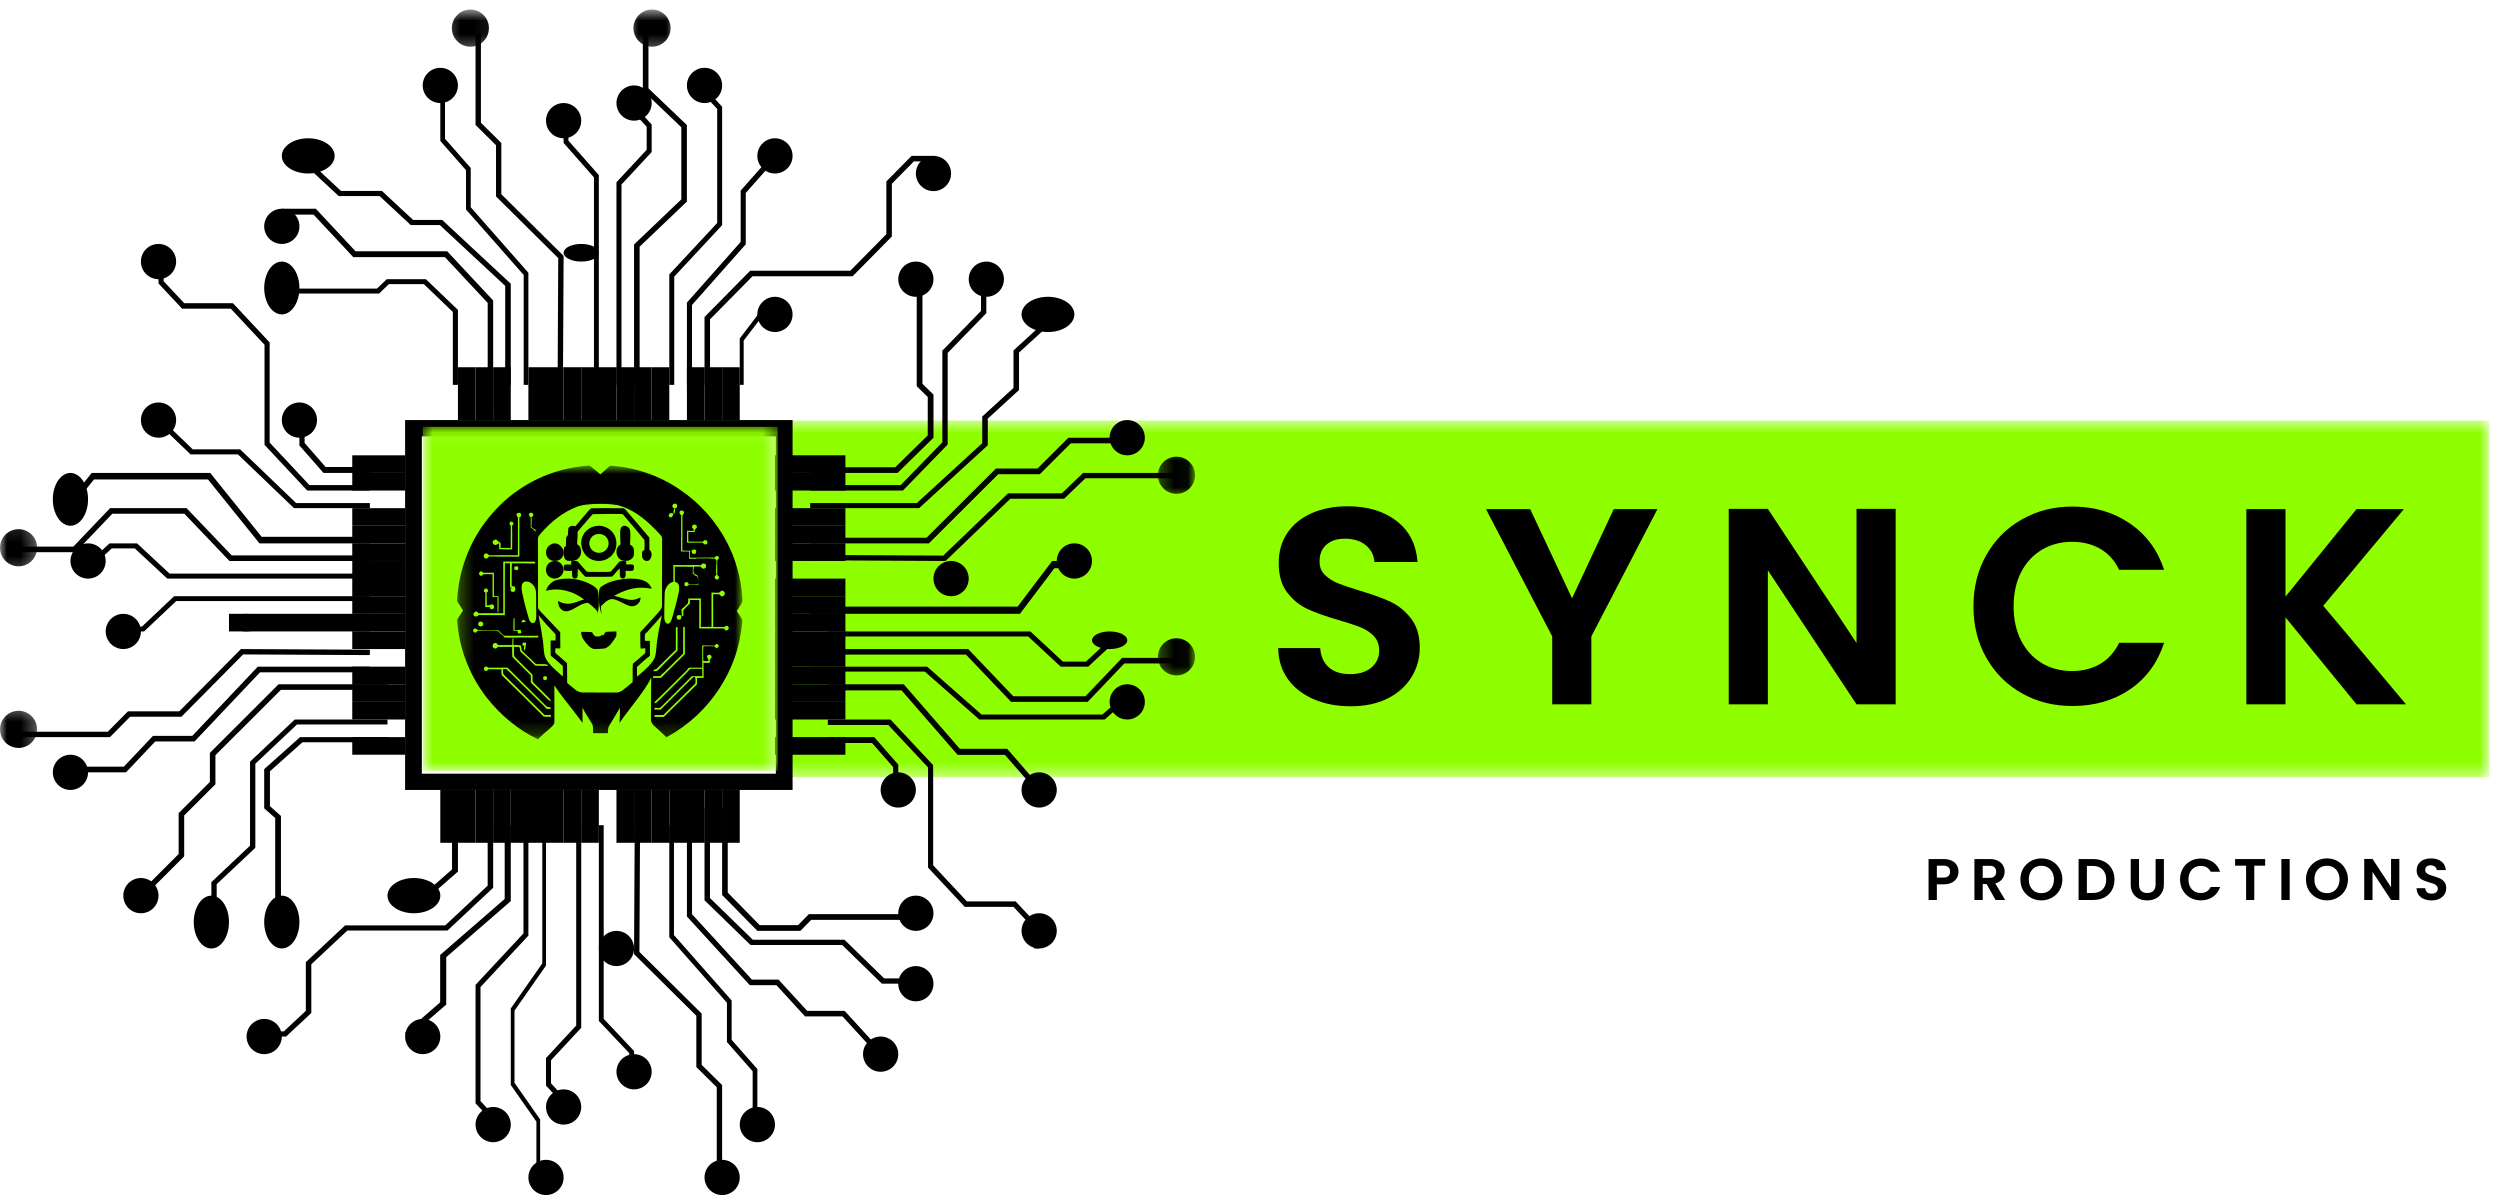<svg xmlns="http://www.w3.org/2000/svg" width="182" height="87" viewBox="0 0 182 87" fill="none"><mask id="mask0_328_882" style="mask-type:luminance" maskUnits="userSpaceOnUse" x="56" y="30" width="126" height="27"><path d="M56.89 30.617H181.169V56.576H56.89V30.617Z" fill="white"></path></mask><g mask="url(#mask0_328_882)"><path d="M56.89 30.617H181.216V56.576H56.89V30.617Z" fill="#8FFF00"></path></g><path d="M56.482 31.766V56.325H30.71V31.766H56.482ZM57.7 30.582H29.491V57.509H57.7V30.582Z" fill="black"></path><path d="M33.338 26.735H34.62V30.582H33.338V26.735Z" fill="black"></path><path d="M34.62 26.735H35.902V30.582H34.62V26.735Z" fill="black"></path><path d="M35.901 26.735H37.184V30.582H35.901V26.735Z" fill="black"></path><path d="M38.467 26.735H39.749V30.582H38.467V26.735Z" fill="black"></path><path d="M39.749 26.735H41.031V30.582H39.749V26.735Z" fill="black"></path><path d="M41.03 26.735H42.312V30.582H41.03V26.735Z" fill="black"></path><path d="M42.313 26.735H44.878V30.582H42.313V26.735Z" fill="black"></path><path d="M44.878 26.735H46.16V30.582H44.878V26.735Z" fill="black"></path><path d="M46.159 26.735H47.441V30.582H46.159V26.735Z" fill="black"></path><path d="M47.442 26.735H48.725V30.582H47.442V26.735Z" fill="black"></path><path d="M50.007 26.735H51.289V30.582H50.007V26.735Z" fill="black"></path><path d="M51.289 26.735H52.571V30.582H51.289V26.735Z" fill="black"></path><path d="M52.571 26.735H53.853V30.582H52.571V26.735Z" fill="black"></path><path d="M33.338 28.018H32.966V22.71L30.853 20.683H28.312L27.596 21.37H20.516V21.012H27.442L28.158 20.325H31.005L33.338 22.562V28.018Z" fill="black"></path><path d="M35.902 29.3H35.504V22.052L32.389 18.717H25.717L22.825 15.622H20.516V15.196H22.99L25.881 18.291H32.553L35.902 21.875V29.3Z" fill="black"></path><path d="M37.184 28.017H36.778V20.811L32.021 16.387H29.906L27.634 14.275H24.659L21.797 11.615L22.084 11.349L24.826 13.901H27.802L30.073 16.01H32.189L37.184 20.655V28.017Z" fill="black"></path><path d="M38.466 28.017H38.125V20.018L33.926 15.252V12.389L32.055 10.264V6.22H32.397V10.103L34.269 12.229V15.088L38.466 19.857V28.017Z" fill="black"></path><path d="M40.982 28.017L40.593 28.015L40.64 18.791L36.109 14.3V10.57L34.62 9.096V2.373H35.011V8.936L36.497 10.408V14.14L41.031 18.631L40.982 28.017Z" fill="black"></path><path d="M43.595 28.018H43.241V12.915L41.03 10.405V8.785H41.382V10.239L43.595 12.749V28.018Z" fill="black"></path><path d="M45.245 28.017H44.878V13.269L47.078 10.902V9.226L45.735 7.781L45.994 7.502L47.442 9.063V11.066L45.245 13.432V28.017Z" fill="black"></path><path d="M46.565 28.017H46.159V17.797L49.6 14.514V9.264L46.799 6.593V2.373H47.207V6.432L50.006 9.105V14.674L46.565 17.958V28.017Z" fill="black"></path><path d="M49.085 28.017H48.725V19.978L52.211 16.233V7.929L50.874 6.493L51.129 6.22L52.571 7.769V16.392L49.085 20.138V28.017Z" fill="black"></path><path d="M50.377 28.017H50.007V22.03L53.921 17.611V13.875L56.159 11.349L56.418 11.644L54.291 14.047V17.784L50.377 22.203V28.017Z" fill="black"></path><path d="M51.689 28.017H51.289V23.078L54.614 19.709H61.902L64.527 17.048V13.207L66.364 11.349H67.958V11.752H66.529L64.928 13.375V17.216L62.068 20.114H54.78L51.689 23.246V28.017Z" fill="black"></path><path d="M54.14 28.018H53.853V24.642L55.188 22.889H56.418V23.266H55.307L54.14 24.797V28.018Z" fill="black"></path><path d="M21.798 20.968C21.798 21.222 21.764 21.467 21.7 21.702C21.635 21.937 21.543 22.145 21.422 22.326C21.302 22.507 21.163 22.644 21.006 22.742C20.85 22.839 20.687 22.889 20.517 22.889C20.347 22.889 20.184 22.839 20.025 22.742C19.868 22.644 19.73 22.507 19.609 22.326C19.491 22.145 19.397 21.937 19.332 21.702C19.267 21.467 19.233 21.222 19.233 20.968C19.233 20.713 19.267 20.464 19.332 20.23C19.397 19.995 19.491 19.787 19.609 19.606C19.73 19.428 19.868 19.287 20.025 19.19C20.184 19.093 20.347 19.043 20.517 19.043C20.687 19.043 20.85 19.093 21.006 19.19C21.163 19.287 21.302 19.428 21.422 19.606C21.543 19.787 21.635 19.995 21.7 20.23C21.764 20.464 21.798 20.713 21.798 20.968Z" fill="black"></path><path d="M21.798 16.477C21.798 16.647 21.767 16.81 21.702 16.969C21.637 17.125 21.543 17.264 21.422 17.385C21.303 17.503 21.165 17.597 21.006 17.662C20.849 17.727 20.686 17.76 20.516 17.76C20.346 17.76 20.182 17.727 20.026 17.662C19.869 17.597 19.73 17.503 19.609 17.385C19.488 17.264 19.397 17.125 19.332 16.969C19.265 16.81 19.233 16.647 19.233 16.477C19.233 16.307 19.265 16.144 19.332 15.987C19.397 15.831 19.488 15.692 19.609 15.571C19.73 15.451 19.869 15.359 20.026 15.294C20.182 15.229 20.346 15.196 20.516 15.196C20.686 15.196 20.849 15.229 21.006 15.294C21.165 15.359 21.303 15.451 21.422 15.571C21.543 15.692 21.637 15.831 21.702 15.987C21.767 16.144 21.798 16.307 21.798 16.477Z" fill="black"></path><path d="M24.362 11.348C24.362 11.518 24.315 11.683 24.218 11.84C24.121 11.996 23.98 12.135 23.798 12.256C23.62 12.374 23.412 12.468 23.174 12.533C22.939 12.598 22.694 12.631 22.439 12.631C22.184 12.631 21.939 12.598 21.704 12.533C21.465 12.468 21.257 12.374 21.079 12.256C20.898 12.135 20.761 11.996 20.66 11.84C20.563 11.683 20.516 11.518 20.516 11.348C20.516 11.178 20.563 11.015 20.66 10.858C20.761 10.702 20.898 10.563 21.079 10.443C21.257 10.322 21.465 10.23 21.704 10.165C21.939 10.1 22.184 10.067 22.439 10.067C22.694 10.067 22.939 10.1 23.174 10.165C23.412 10.23 23.62 10.322 23.798 10.443C23.98 10.563 24.121 10.702 24.218 10.858C24.315 11.015 24.362 11.178 24.362 11.348Z" fill="black"></path><path d="M33.338 6.22C33.338 6.39 33.304 6.554 33.239 6.71C33.175 6.867 33.083 7.006 32.962 7.126C32.841 7.247 32.702 7.339 32.546 7.404C32.389 7.469 32.226 7.502 32.056 7.502C31.886 7.502 31.722 7.469 31.563 7.404C31.407 7.339 31.268 7.247 31.147 7.126C31.029 7.006 30.935 6.867 30.87 6.71C30.805 6.554 30.773 6.39 30.773 6.22C30.773 6.05 30.805 5.887 30.87 5.728C30.935 5.571 31.029 5.433 31.147 5.312C31.268 5.193 31.407 5.099 31.563 5.034C31.722 4.969 31.886 4.938 32.056 4.938C32.226 4.938 32.389 4.969 32.546 5.034C32.702 5.099 32.841 5.193 32.962 5.312C33.083 5.433 33.175 5.571 33.239 5.728C33.304 5.887 33.338 6.05 33.338 6.22Z" fill="black"></path><mask id="mask1_328_882" style="mask-type:luminance" maskUnits="userSpaceOnUse" x="32" y="0" width="4" height="4"><path d="M32.308 0.677H35.931V3.692H32.308V0.677Z" fill="white"></path></mask><g mask="url(#mask1_328_882)"><path d="M35.597 2.047C35.597 2.226 35.562 2.399 35.493 2.564C35.425 2.731 35.328 2.877 35.201 3.002C35.073 3.13 34.927 3.227 34.762 3.297C34.597 3.366 34.425 3.399 34.245 3.399C34.066 3.399 33.894 3.366 33.726 3.297C33.561 3.227 33.415 3.13 33.29 3.002C33.163 2.877 33.063 2.731 32.995 2.564C32.927 2.399 32.894 2.226 32.894 2.047C32.894 1.868 32.927 1.696 32.995 1.53C33.063 1.363 33.163 1.217 33.29 1.092C33.415 0.964 33.561 0.865 33.726 0.797C33.894 0.728 34.066 0.695 34.245 0.695C34.425 0.695 34.597 0.728 34.762 0.797C34.927 0.865 35.073 0.964 35.201 1.092C35.328 1.217 35.425 1.363 35.493 1.53C35.562 1.696 35.597 1.868 35.597 2.047Z" fill="black"></path></g><path d="M42.313 8.784C42.313 8.954 42.28 9.118 42.215 9.274C42.15 9.433 42.058 9.572 41.938 9.69C41.817 9.811 41.678 9.905 41.521 9.97C41.365 10.035 41.201 10.066 41.031 10.066C40.861 10.066 40.698 10.035 40.539 9.97C40.382 9.905 40.244 9.811 40.123 9.69C40.004 9.572 39.91 9.433 39.845 9.274C39.78 9.118 39.749 8.954 39.749 8.784C39.749 8.614 39.78 8.451 39.845 8.294C39.91 8.137 40.004 7.999 40.123 7.878C40.244 7.757 40.382 7.665 40.539 7.6C40.698 7.533 40.861 7.502 41.031 7.502C41.201 7.502 41.365 7.533 41.521 7.6C41.678 7.665 41.817 7.757 41.938 7.878C42.058 7.999 42.15 8.137 42.215 8.294C42.28 8.451 42.313 8.614 42.313 8.784Z" fill="black"></path><path d="M43.595 18.401C43.595 18.486 43.563 18.568 43.496 18.646C43.432 18.725 43.338 18.794 43.22 18.855C43.1 18.915 42.961 18.962 42.803 18.994C42.645 19.026 42.482 19.042 42.314 19.042C42.143 19.042 41.98 19.026 41.822 18.994C41.667 18.962 41.528 18.915 41.407 18.855C41.287 18.794 41.193 18.725 41.129 18.646C41.065 18.568 41.03 18.486 41.03 18.401C41.03 18.315 41.065 18.234 41.129 18.156C41.193 18.077 41.287 18.007 41.407 17.947C41.528 17.887 41.667 17.841 41.822 17.808C41.98 17.776 42.143 17.76 42.314 17.76C42.482 17.76 42.645 17.776 42.803 17.808C42.961 17.841 43.1 17.887 43.22 17.947C43.338 18.007 43.432 18.077 43.496 18.156C43.563 18.234 43.595 18.315 43.595 18.401Z" fill="black"></path><mask id="mask2_328_882" style="mask-type:luminance" maskUnits="userSpaceOnUse" x="45" y="0" width="5" height="4"><path d="M45.595 0.677H49.218V3.692H45.595V0.677Z" fill="white"></path></mask><g mask="url(#mask2_328_882)"><path d="M48.819 2.047C48.819 2.226 48.786 2.399 48.715 2.564C48.646 2.731 48.55 2.877 48.422 3.002C48.295 3.13 48.149 3.227 47.984 3.297C47.818 3.366 47.646 3.399 47.467 3.399C47.288 3.399 47.115 3.366 46.95 3.297C46.783 3.227 46.637 3.13 46.511 3.002C46.384 2.877 46.285 2.731 46.217 2.564C46.148 2.399 46.115 2.226 46.115 2.047C46.115 1.868 46.148 1.696 46.217 1.53C46.285 1.363 46.384 1.217 46.511 1.092C46.637 0.964 46.783 0.865 46.95 0.797C47.115 0.728 47.288 0.695 47.467 0.695C47.646 0.695 47.818 0.728 47.984 0.797C48.149 0.865 48.295 0.964 48.422 1.092C48.55 1.217 48.646 1.363 48.715 1.53C48.786 1.696 48.819 1.868 48.819 2.047Z" fill="black"></path></g><path d="M52.571 6.22C52.571 6.39 52.54 6.554 52.475 6.71C52.408 6.867 52.316 7.006 52.195 7.126C52.077 7.247 51.938 7.339 51.779 7.404C51.623 7.469 51.459 7.502 51.289 7.502C51.119 7.502 50.956 7.469 50.799 7.404C50.64 7.339 50.501 7.247 50.383 7.126C50.262 7.006 50.17 6.867 50.103 6.71C50.038 6.554 50.007 6.39 50.007 6.22C50.007 6.05 50.038 5.887 50.103 5.728C50.17 5.571 50.262 5.433 50.383 5.312C50.501 5.193 50.64 5.099 50.799 5.034C50.956 4.969 51.119 4.938 51.289 4.938C51.459 4.938 51.623 4.969 51.779 5.034C51.938 5.099 52.077 5.193 52.195 5.312C52.316 5.433 52.408 5.571 52.475 5.728C52.54 5.887 52.571 6.05 52.571 6.22Z" fill="black"></path><path d="M57.699 11.348C57.699 11.518 57.666 11.681 57.601 11.84C57.536 11.996 57.444 12.135 57.323 12.256C57.202 12.374 57.064 12.468 56.907 12.533C56.75 12.598 56.587 12.631 56.417 12.631C56.247 12.631 56.084 12.598 55.925 12.533C55.768 12.468 55.629 12.374 55.511 12.256C55.39 12.135 55.296 11.996 55.231 11.84C55.166 11.681 55.135 11.518 55.135 11.348C55.135 11.178 55.166 11.015 55.231 10.858C55.296 10.702 55.39 10.563 55.511 10.443C55.629 10.322 55.768 10.23 55.925 10.165C56.084 10.1 56.247 10.067 56.417 10.067C56.587 10.067 56.75 10.1 56.907 10.165C57.064 10.23 57.202 10.322 57.323 10.443C57.444 10.563 57.536 10.702 57.601 10.858C57.666 11.015 57.699 11.178 57.699 11.348Z" fill="black"></path><path d="M69.239 12.631C69.239 12.801 69.206 12.964 69.141 13.121C69.076 13.28 68.984 13.418 68.864 13.537C68.743 13.658 68.604 13.75 68.448 13.817C68.291 13.882 68.128 13.913 67.958 13.913C67.788 13.913 67.623 13.882 67.466 13.817C67.31 13.75 67.171 13.658 67.05 13.537C66.932 13.418 66.838 13.28 66.773 13.121C66.708 12.964 66.675 12.801 66.675 12.631C66.675 12.461 66.708 12.297 66.773 12.141C66.838 11.982 66.932 11.843 67.05 11.725C67.171 11.604 67.31 11.51 67.466 11.445C67.623 11.38 67.788 11.349 67.958 11.349C68.128 11.349 68.291 11.38 68.448 11.445C68.604 11.51 68.743 11.604 68.864 11.725C68.984 11.843 69.076 11.982 69.141 12.141C69.206 12.297 69.239 12.461 69.239 12.631Z" fill="black"></path><path d="M57.699 22.887C57.699 23.058 57.668 23.221 57.603 23.379C57.538 23.536 57.444 23.674 57.323 23.795C57.205 23.914 57.066 24.008 56.907 24.073C56.75 24.137 56.587 24.171 56.417 24.171C56.247 24.171 56.084 24.137 55.927 24.073C55.77 24.008 55.632 23.914 55.511 23.795C55.39 23.674 55.298 23.536 55.233 23.379C55.166 23.221 55.135 23.058 55.135 22.887C55.135 22.718 55.166 22.554 55.233 22.398C55.298 22.241 55.39 22.103 55.511 21.982C55.632 21.861 55.77 21.77 55.927 21.705C56.084 21.64 56.247 21.606 56.417 21.606C56.587 21.606 56.75 21.64 56.907 21.705C57.066 21.77 57.205 21.861 57.323 21.982C57.444 22.103 57.538 22.241 57.603 22.398C57.668 22.554 57.699 22.718 57.699 22.887Z" fill="black"></path><path d="M47.442 7.502C47.442 7.673 47.408 7.836 47.343 7.992C47.279 8.148 47.187 8.287 47.066 8.408C46.945 8.529 46.806 8.621 46.65 8.685C46.494 8.75 46.331 8.784 46.16 8.784C45.989 8.784 45.826 8.75 45.67 8.685C45.512 8.621 45.376 8.529 45.254 8.408C45.133 8.287 45.041 8.148 44.977 7.992C44.913 7.836 44.878 7.673 44.878 7.502C44.878 7.331 44.913 7.168 44.977 7.012C45.041 6.853 45.133 6.717 45.254 6.596C45.376 6.475 45.512 6.383 45.67 6.319C45.826 6.254 45.989 6.22 46.16 6.22C46.331 6.22 46.494 6.254 46.65 6.319C46.806 6.383 46.945 6.475 47.066 6.596C47.187 6.717 47.279 6.853 47.343 7.012C47.408 7.168 47.442 7.331 47.442 7.502Z" fill="black"></path><path d="M52.571 57.509H53.853V61.355H52.571V57.509Z" fill="black"></path><path d="M51.289 57.509H52.571V61.355H51.289V57.509Z" fill="black"></path><path d="M48.725 57.509H51.289V61.355H48.725V57.509Z" fill="black"></path><path d="M47.442 57.509H48.725V61.355H47.442V57.509Z" fill="black"></path><path d="M46.159 57.509H47.441V61.355H46.159V57.509Z" fill="black"></path><path d="M44.878 57.509H46.16V61.355H44.878V57.509Z" fill="black"></path><path d="M42.313 57.509H43.596V61.355H42.313V57.509Z" fill="black"></path><path d="M41.03 57.509H42.312V61.355H41.03V57.509Z" fill="black"></path><path d="M39.749 57.509H41.031V61.355H39.749V57.509Z" fill="black"></path><path d="M37.185 57.509H39.749V61.355H37.185V57.509Z" fill="black"></path><path d="M35.901 57.509H37.184V61.355H35.901V57.509Z" fill="black"></path><path d="M34.62 57.509H35.902V61.355H34.62V57.509Z" fill="black"></path><path d="M32.055 57.509H34.619V61.355H32.055V57.509Z" fill="black"></path><path d="M58.269 67.766H55.137L52.571 65.155V58.791H52.98V64.982L55.304 67.35H58.099L58.887 66.548H66.676V66.964H59.057L58.269 67.766Z" fill="black"></path><path d="M66.676 71.613H64.201L61.31 68.797H54.638L51.289 65.539V58.791H51.687V65.379L54.803 68.412H61.474L64.366 71.225H66.676V71.613Z" fill="black"></path><path d="M63.849 76.742L61.334 73.996H58.607L56.525 71.722H54.585L50.007 66.722V58.791H50.379V66.554L54.739 71.316H56.678L58.76 73.59H61.488L64.111 76.455L63.849 76.742Z" fill="black"></path><path d="M55.136 81.871H54.793V77.988L52.921 75.862V73L48.725 68.233V60.073H49.065V68.073L53.264 72.839V75.701L55.136 77.827V81.871Z" fill="black"></path><path d="M52.57 85.718H52.179V79.153L50.693 77.681V73.949L46.159 69.461L46.208 60.073L46.597 60.076L46.55 69.301L51.082 73.789V77.521L52.57 78.993V85.718Z" fill="black"></path><path d="M46.16 78.024H45.809V76.669L43.596 74.326V60.073H43.949V74.172L46.16 76.515V78.024Z" fill="black"></path><path d="M41.197 80.589L39.749 79.03V77.025L41.947 74.658V60.073H42.313V74.823L40.114 77.188V78.867L41.456 80.312L41.197 80.589Z" fill="black"></path><path d="M39.322 85.718H39.05V81.656L37.185 78.986V73.416L39.479 70.133V60.073H39.749V70.294L37.455 73.577V78.825L39.322 81.495V85.718Z" fill="black"></path><path d="M36.063 81.871L34.62 80.322V71.696L38.107 67.953V60.073H38.467V68.113L34.98 71.858V80.159L36.317 81.598L36.063 81.871Z" fill="black"></path><path d="M29.802 75.46L29.491 75.187L32.043 72.971V69.521L36.741 65.442V60.073H37.184V65.601L32.487 69.681V73.13L29.802 75.46Z" fill="black"></path><path d="M20.828 75.46H19.233V75.085H20.662L22.264 73.59V70.044L25.124 67.368H32.412L35.502 64.475V60.073H35.902V64.63L32.577 67.743H25.289L22.664 70.199V73.744L20.828 75.46Z" fill="black"></path><path d="M31.336 65.202H29.491V64.826H31.158L32.908 63.294V60.073H33.338V63.45L31.336 65.202Z" fill="black"></path><path d="M67.957 66.484C67.957 66.654 67.924 66.818 67.859 66.974C67.794 67.133 67.7 67.272 67.581 67.391C67.461 67.511 67.322 67.603 67.166 67.67C67.007 67.735 66.844 67.767 66.674 67.767C66.504 67.767 66.341 67.735 66.184 67.67C66.028 67.603 65.889 67.511 65.768 67.391C65.647 67.272 65.556 67.133 65.491 66.974C65.426 66.818 65.393 66.654 65.393 66.484C65.393 66.314 65.426 66.151 65.491 65.994C65.556 65.835 65.647 65.697 65.768 65.578C65.889 65.457 66.028 65.363 66.184 65.298C66.341 65.234 66.504 65.202 66.674 65.202C66.844 65.202 67.007 65.234 67.166 65.298C67.322 65.363 67.461 65.457 67.581 65.578C67.7 65.697 67.794 65.835 67.859 65.994C67.924 66.151 67.957 66.314 67.957 66.484Z" fill="black"></path><path d="M67.957 71.613C67.957 71.783 67.926 71.947 67.859 72.106C67.794 72.262 67.702 72.401 67.581 72.52C67.46 72.64 67.322 72.734 67.165 72.799C67.008 72.864 66.845 72.895 66.675 72.895C66.505 72.895 66.341 72.864 66.185 72.799C66.026 72.734 65.887 72.64 65.769 72.52C65.648 72.401 65.554 72.262 65.489 72.106C65.424 71.947 65.393 71.783 65.393 71.613C65.393 71.443 65.424 71.28 65.489 71.123C65.554 70.967 65.648 70.828 65.769 70.707C65.887 70.586 66.026 70.494 66.185 70.43C66.341 70.365 66.505 70.331 66.675 70.331C66.845 70.331 67.008 70.365 67.165 70.43C67.322 70.494 67.46 70.586 67.581 70.707C67.702 70.828 67.794 70.967 67.859 71.123C67.926 71.28 67.957 71.443 67.957 71.613Z" fill="black"></path><path d="M65.394 76.742C65.394 76.912 65.362 77.076 65.297 77.232C65.23 77.391 65.138 77.53 65.018 77.648C64.899 77.769 64.76 77.863 64.601 77.928C64.445 77.993 64.281 78.024 64.111 78.024C63.941 78.024 63.778 77.993 63.621 77.928C63.462 77.863 63.324 77.769 63.205 77.648C63.084 77.53 62.99 77.391 62.925 77.232C62.86 77.076 62.829 76.912 62.829 76.742C62.829 76.572 62.86 76.409 62.925 76.252C62.99 76.096 63.084 75.957 63.205 75.836C63.324 75.715 63.462 75.623 63.621 75.558C63.778 75.491 63.941 75.46 64.111 75.46C64.281 75.46 64.445 75.491 64.601 75.558C64.76 75.623 64.899 75.715 65.018 75.836C65.138 75.957 65.23 76.096 65.297 76.252C65.362 76.409 65.394 76.572 65.394 76.742Z" fill="black"></path><path d="M56.418 81.871C56.418 82.041 56.387 82.204 56.322 82.361C56.257 82.517 56.163 82.656 56.044 82.777C55.923 82.898 55.785 82.99 55.628 83.054C55.469 83.119 55.306 83.153 55.136 83.153C54.966 83.153 54.802 83.119 54.646 83.054C54.489 82.99 54.35 82.898 54.23 82.777C54.109 82.656 54.017 82.517 53.952 82.361C53.887 82.204 53.853 82.041 53.853 81.871C53.853 81.701 53.887 81.537 53.952 81.378C54.017 81.222 54.109 81.083 54.23 80.962C54.35 80.844 54.489 80.749 54.646 80.685C54.802 80.62 54.966 80.588 55.136 80.588C55.306 80.588 55.469 80.62 55.628 80.685C55.785 80.749 55.923 80.844 56.044 80.962C56.163 81.083 56.257 81.222 56.322 81.378C56.387 81.537 56.418 81.701 56.418 81.871Z" fill="black"></path><path d="M53.853 85.719C53.853 85.889 53.822 86.052 53.757 86.209C53.692 86.365 53.598 86.504 53.478 86.624C53.359 86.745 53.22 86.837 53.064 86.902C52.905 86.966 52.741 87 52.571 87C52.401 87 52.238 86.966 52.081 86.902C51.925 86.837 51.786 86.745 51.665 86.624C51.544 86.504 51.452 86.365 51.388 86.209C51.323 86.052 51.289 85.889 51.289 85.719C51.289 85.549 51.323 85.383 51.388 85.227C51.452 85.07 51.544 84.932 51.665 84.811C51.786 84.693 51.925 84.599 52.081 84.534C52.238 84.469 52.401 84.436 52.571 84.436C52.741 84.436 52.905 84.469 53.064 84.534C53.22 84.599 53.359 84.693 53.478 84.811C53.598 84.932 53.692 85.07 53.757 85.227C53.822 85.383 53.853 85.549 53.853 85.719Z" fill="black"></path><path d="M47.442 78.023C47.44 78.193 47.409 78.359 47.344 78.515C47.279 78.672 47.185 78.81 47.067 78.931C46.946 79.049 46.807 79.143 46.651 79.208C46.492 79.273 46.329 79.307 46.159 79.307C45.989 79.307 45.826 79.273 45.669 79.208C45.513 79.143 45.374 79.049 45.254 78.931C45.133 78.81 45.041 78.672 44.976 78.515C44.911 78.359 44.878 78.193 44.878 78.023C44.878 77.853 44.911 77.69 44.976 77.534C45.041 77.377 45.133 77.239 45.254 77.118C45.374 76.997 45.513 76.905 45.669 76.841C45.826 76.776 45.989 76.742 46.159 76.742C46.329 76.742 46.492 76.776 46.651 76.841C46.807 76.905 46.946 76.997 47.067 77.118C47.185 77.239 47.279 77.377 47.344 77.534C47.409 77.69 47.44 77.853 47.442 78.023Z" fill="black"></path><path d="M46.16 69.047C46.16 69.219 46.125 69.382 46.061 69.54C45.997 69.697 45.903 69.834 45.783 69.954C45.663 70.074 45.524 70.168 45.369 70.232C45.211 70.299 45.048 70.331 44.877 70.331C44.708 70.331 44.545 70.299 44.387 70.232C44.23 70.168 44.09 70.074 43.97 69.954C43.85 69.834 43.759 69.697 43.695 69.54C43.628 69.382 43.596 69.219 43.596 69.047C43.596 68.879 43.628 68.716 43.695 68.558C43.759 68.4 43.85 68.264 43.97 68.144C44.09 68.023 44.23 67.93 44.387 67.865C44.545 67.799 44.708 67.767 44.877 67.767C45.048 67.767 45.211 67.799 45.369 67.865C45.524 67.93 45.663 68.023 45.783 68.144C45.903 68.264 45.997 68.4 46.061 68.558C46.125 68.716 46.16 68.879 46.16 69.047Z" fill="black"></path><path d="M41.031 85.719C41.031 85.889 41 86.052 40.935 86.209C40.87 86.365 40.776 86.504 40.655 86.624C40.537 86.745 40.398 86.837 40.239 86.902C40.082 86.966 39.919 87 39.749 87C39.579 87 39.416 86.966 39.259 86.902C39.102 86.837 38.964 86.745 38.843 86.624C38.722 86.504 38.63 86.365 38.565 86.209C38.498 86.052 38.467 85.889 38.467 85.719C38.467 85.549 38.498 85.383 38.565 85.227C38.63 85.07 38.722 84.932 38.843 84.811C38.964 84.693 39.102 84.599 39.259 84.534C39.416 84.469 39.579 84.436 39.749 84.436C39.919 84.436 40.082 84.469 40.239 84.534C40.398 84.599 40.537 84.693 40.655 84.811C40.776 84.932 40.87 85.07 40.935 85.227C41 85.383 41.031 85.549 41.031 85.719Z" fill="black"></path><path d="M37.185 81.871C37.185 82.041 37.153 82.204 37.088 82.361C37.021 82.517 36.929 82.656 36.809 82.777C36.69 82.898 36.551 82.99 36.392 83.054C36.236 83.119 36.072 83.153 35.902 83.153C35.732 83.153 35.569 83.119 35.412 83.054C35.253 82.99 35.115 82.898 34.996 82.777C34.875 82.656 34.783 82.517 34.716 82.361C34.651 82.204 34.62 82.041 34.62 81.871C34.62 81.701 34.651 81.537 34.716 81.378C34.783 81.222 34.875 81.083 34.996 80.962C35.115 80.844 35.253 80.749 35.412 80.685C35.569 80.62 35.732 80.588 35.902 80.588C36.072 80.588 36.236 80.62 36.392 80.685C36.551 80.749 36.69 80.844 36.809 80.962C36.929 81.083 37.021 81.222 37.088 81.378C37.153 81.537 37.185 81.701 37.185 81.871Z" fill="black"></path><path d="M32.056 75.46C32.056 75.63 32.024 75.793 31.959 75.952C31.895 76.109 31.801 76.248 31.68 76.366C31.561 76.487 31.422 76.581 31.266 76.646C31.107 76.711 30.944 76.742 30.773 76.742C30.603 76.742 30.44 76.711 30.283 76.646C30.127 76.581 29.988 76.487 29.867 76.366C29.746 76.248 29.655 76.109 29.59 75.952C29.525 75.793 29.491 75.63 29.491 75.46C29.491 75.29 29.525 75.126 29.59 74.97C29.655 74.813 29.746 74.674 29.867 74.554C29.988 74.433 30.127 74.341 30.283 74.276C30.44 74.211 30.603 74.178 30.773 74.178C30.944 74.178 31.107 74.211 31.266 74.276C31.422 74.341 31.561 74.433 31.68 74.554C31.801 74.674 31.895 74.813 31.959 74.97C32.024 75.126 32.056 75.29 32.056 75.46Z" fill="black"></path><path d="M20.516 75.461C20.516 75.631 20.482 75.794 20.417 75.951C20.352 76.107 20.259 76.246 20.14 76.367C20.019 76.487 19.881 76.579 19.724 76.644C19.568 76.709 19.402 76.742 19.232 76.742C19.062 76.742 18.899 76.709 18.743 76.644C18.586 76.579 18.448 76.487 18.327 76.367C18.206 76.246 18.114 76.107 18.049 75.951C17.985 75.794 17.951 75.631 17.951 75.461C17.951 75.291 17.985 75.126 18.049 74.969C18.114 74.813 18.206 74.674 18.327 74.553C18.448 74.435 18.586 74.341 18.743 74.276C18.899 74.211 19.062 74.178 19.232 74.178C19.402 74.178 19.568 74.211 19.724 74.276C19.881 74.341 20.019 74.435 20.14 74.553C20.259 74.674 20.352 74.813 20.417 74.969C20.482 75.126 20.516 75.291 20.516 75.461Z" fill="black"></path><path d="M32.056 65.202C32.056 65.372 32.009 65.535 31.908 65.694C31.811 65.851 31.673 65.989 31.492 66.11C31.311 66.229 31.102 66.323 30.867 66.388C30.632 66.453 30.387 66.484 30.132 66.484C29.877 66.484 29.632 66.453 29.397 66.388C29.159 66.323 28.951 66.229 28.773 66.11C28.592 65.989 28.451 65.851 28.353 65.694C28.256 65.535 28.209 65.372 28.209 65.202C28.209 65.032 28.256 64.868 28.353 64.712C28.451 64.555 28.592 64.416 28.773 64.295C28.951 64.174 29.159 64.083 29.397 64.018C29.632 63.953 29.877 63.919 30.132 63.919C30.387 63.919 30.632 63.953 30.867 64.018C31.102 64.083 31.311 64.174 31.492 64.295C31.673 64.416 31.811 64.555 31.908 64.712C32.009 64.868 32.056 65.032 32.056 65.202Z" fill="black"></path><path d="M42.313 80.59C42.313 80.759 42.279 80.922 42.215 81.081C42.15 81.237 42.059 81.376 41.937 81.497C41.816 81.616 41.68 81.708 41.521 81.775C41.365 81.839 41.202 81.871 41.031 81.871C40.86 81.871 40.697 81.839 40.541 81.775C40.385 81.708 40.247 81.616 40.125 81.497C40.004 81.376 39.912 81.237 39.848 81.081C39.784 80.922 39.749 80.759 39.749 80.59C39.749 80.419 39.784 80.256 39.848 80.097C39.912 79.941 40.004 79.802 40.125 79.683C40.247 79.562 40.385 79.47 40.541 79.403C40.697 79.339 40.86 79.307 41.031 79.307C41.202 79.307 41.365 79.339 41.521 79.403C41.68 79.47 41.816 79.562 41.937 79.683C42.059 79.802 42.15 79.941 42.215 80.097C42.279 80.256 42.313 80.419 42.313 80.59Z" fill="black"></path><path d="M56.417 33.147H61.546V34.429H56.417V33.147Z" fill="black"></path><path d="M56.417 34.429H61.546V35.711H56.417V34.429Z" fill="black"></path><path d="M56.417 36.994H61.546V38.276H56.417V36.994Z" fill="black"></path><path d="M56.417 38.275H61.546V39.558H56.417V38.275Z" fill="black"></path><path d="M56.417 39.557H61.546V40.839H56.417V39.557Z" fill="black"></path><path d="M56.417 42.123H61.546V43.405H56.417V42.123Z" fill="black"></path><path d="M56.417 43.404H61.546V44.687H56.417V43.404Z" fill="black"></path><path d="M56.417 44.686H61.546V45.968H56.417V44.686Z" fill="black"></path><path d="M56.417 45.969H61.546V48.534H56.417V45.969Z" fill="black"></path><path d="M56.417 48.533H61.546V49.815H56.417V48.533Z" fill="black"></path><path d="M56.417 49.815H61.546V51.097H56.417V49.815Z" fill="black"></path><path d="M56.417 51.098H61.546V52.38H56.417V51.098Z" fill="black"></path><path d="M56.417 53.662H61.546V54.944H56.417V53.662Z" fill="black"></path><path d="M65.347 34.429H58.982V34.018H65.174L67.54 31.694V28.9L66.738 28.114V20.325H67.156V27.942L67.958 28.73V31.864L65.347 34.429Z" fill="black"></path><path d="M65.732 35.711H58.982V35.313H65.572L68.604 32.198V25.526L71.417 22.634V20.325H71.805V22.799L68.991 25.69V32.362L65.732 35.711Z" fill="black"></path><path d="M66.911 36.994H58.982V36.624H66.743L71.508 32.262V30.322L73.782 28.24V25.512L76.647 22.889L76.933 23.152L74.185 25.666V28.394L71.911 30.476V32.415L66.911 36.994Z" fill="black"></path><path d="M67.623 39.558H58.982V39.149H67.452L72.502 34.109H75.53L77.781 31.865H82.062V32.274H77.951L75.7 34.52H72.672L67.623 39.558Z" fill="black"></path><path d="M68.838 40.84L58.982 40.788L58.985 40.4L68.67 40.447L73.385 35.915H77.304L78.85 34.429H85.909V34.817H79.018L77.472 36.306H73.553L68.838 40.84Z" fill="black"></path><path d="M74.251 44.687H58.982V44.16H74.086L76.596 40.84H78.216V41.367H76.761L74.251 44.687Z" fill="black"></path><path d="M79.221 48.534H77.218L74.851 46.336H60.266V45.969H75.014L77.381 48.167H79.057L80.502 46.825L80.781 47.085L79.221 48.534Z" fill="black"></path><path d="M79.18 51.098H73.609L70.325 47.656H60.266V47.251H70.486L73.769 50.69H79.017L81.69 47.893H85.91V48.298H81.851L79.18 51.098Z" fill="black"></path><path d="M80.422 52.38H71.291L67.326 48.893H58.982V48.533H67.495L71.46 52.02H80.252L81.773 50.683L82.062 50.937L80.422 52.38Z" fill="black"></path><path d="M75.38 57.508L73.161 54.955H69.712L69.657 54.888L65.633 50.259H60.266V49.815H65.792L69.872 54.511H73.321L75.652 57.195L75.38 57.508Z" fill="black"></path><path d="M75.652 69.049H75.28V67.62L73.782 66.019H70.236L67.561 63.161V55.87L64.67 52.78H60.266V52.38H64.825L67.935 55.705V62.993L70.391 65.621H73.937L75.652 67.454V69.049Z" fill="black"></path><path d="M65.394 57.509H65.02V55.842L63.486 54.092H60.266V53.662H63.642L65.394 55.664V57.509Z" fill="black"></path><path d="M67.957 20.325C67.957 20.495 67.924 20.658 67.859 20.815C67.794 20.971 67.702 21.11 67.581 21.231C67.461 21.352 67.322 21.444 67.166 21.509C67.009 21.573 66.846 21.607 66.674 21.607C66.504 21.607 66.341 21.573 66.184 21.509C66.028 21.444 65.889 21.352 65.768 21.231C65.647 21.11 65.556 20.971 65.491 20.815C65.426 20.658 65.393 20.495 65.393 20.325C65.393 20.155 65.426 19.991 65.491 19.832C65.556 19.676 65.647 19.537 65.768 19.416C65.889 19.298 66.028 19.204 66.184 19.139C66.341 19.074 66.504 19.043 66.674 19.043C66.846 19.043 67.009 19.074 67.166 19.139C67.322 19.204 67.461 19.298 67.581 19.416C67.702 19.537 67.794 19.676 67.859 19.832C67.924 19.991 67.957 20.155 67.957 20.325Z" fill="black"></path><path d="M73.087 20.325C73.087 20.495 73.053 20.658 72.988 20.817C72.924 20.974 72.832 21.112 72.711 21.233C72.59 21.352 72.451 21.446 72.295 21.511C72.138 21.576 71.975 21.607 71.805 21.607C71.635 21.607 71.471 21.576 71.312 21.511C71.156 21.446 71.017 21.352 70.896 21.233C70.778 21.112 70.684 20.974 70.619 20.817C70.554 20.658 70.522 20.495 70.522 20.325C70.522 20.155 70.554 19.991 70.619 19.835C70.684 19.678 70.778 19.539 70.896 19.418C71.017 19.298 71.156 19.206 71.312 19.141C71.471 19.076 71.635 19.043 71.805 19.043C71.975 19.043 72.138 19.076 72.295 19.141C72.451 19.206 72.59 19.298 72.711 19.418C72.832 19.539 72.924 19.678 72.988 19.835C73.053 19.991 73.087 20.155 73.087 20.325Z" fill="black"></path><path d="M78.215 22.889C78.215 23.059 78.165 23.222 78.067 23.381C77.97 23.538 77.832 23.676 77.651 23.797C77.47 23.916 77.262 24.01 77.028 24.075C76.793 24.14 76.548 24.171 76.293 24.171C76.038 24.171 75.793 24.14 75.555 24.075C75.321 24.01 75.113 23.916 74.932 23.797C74.754 23.676 74.613 23.538 74.516 23.381C74.418 23.222 74.368 23.059 74.368 22.889C74.368 22.719 74.418 22.555 74.516 22.399C74.613 22.242 74.754 22.103 74.932 21.982C75.113 21.861 75.321 21.77 75.555 21.705C75.793 21.64 76.038 21.606 76.293 21.606C76.548 21.606 76.793 21.64 77.028 21.705C77.262 21.77 77.47 21.861 77.651 21.982C77.832 22.103 77.97 22.242 78.067 22.399C78.165 22.555 78.215 22.719 78.215 22.889Z" fill="black"></path><path d="M83.345 31.864C83.345 32.034 83.313 32.198 83.249 32.354C83.184 32.513 83.09 32.652 82.969 32.77C82.85 32.891 82.711 32.983 82.553 33.05C82.396 33.115 82.233 33.147 82.062 33.147C81.892 33.147 81.729 33.115 81.572 33.05C81.416 32.983 81.277 32.891 81.156 32.77C81.035 32.652 80.944 32.513 80.879 32.354C80.812 32.198 80.78 32.034 80.78 31.864C80.78 31.694 80.812 31.531 80.879 31.374C80.944 31.215 81.035 31.077 81.156 30.958C81.277 30.837 81.416 30.743 81.572 30.678C81.729 30.613 81.892 30.582 82.062 30.582C82.233 30.582 82.396 30.613 82.553 30.678C82.711 30.743 82.85 30.837 82.969 30.958C83.09 31.077 83.184 31.215 83.249 31.374C83.313 31.531 83.345 31.694 83.345 31.864Z" fill="black"></path><mask id="mask3_328_882" style="mask-type:luminance" maskUnits="userSpaceOnUse" x="84" y="32" width="3" height="5"><path d="M84.245 32.679H86.963V36.303H84.245V32.679Z" fill="white"></path></mask><g mask="url(#mask3_328_882)"><path d="M86.998 34.597C86.998 34.777 86.965 34.949 86.897 35.114C86.829 35.281 86.729 35.428 86.602 35.553C86.477 35.68 86.331 35.777 86.163 35.848C85.998 35.916 85.826 35.949 85.647 35.949C85.467 35.949 85.295 35.916 85.13 35.848C84.965 35.777 84.819 35.68 84.691 35.553C84.564 35.428 84.467 35.281 84.399 35.114C84.328 34.949 84.295 34.777 84.295 34.597C84.295 34.418 84.328 34.246 84.399 34.081C84.467 33.913 84.564 33.767 84.691 33.642C84.819 33.514 84.965 33.418 85.13 33.347C85.295 33.279 85.467 33.246 85.647 33.246C85.826 33.246 85.998 33.279 86.163 33.347C86.331 33.418 86.477 33.514 86.602 33.642C86.729 33.767 86.829 33.913 86.897 34.081C86.965 34.246 86.998 34.418 86.998 34.597Z" fill="black"></path></g><path d="M79.497 40.839C79.497 41.009 79.463 41.173 79.399 41.329C79.334 41.486 79.242 41.625 79.121 41.746C79 41.867 78.862 41.958 78.705 42.023C78.548 42.09 78.385 42.122 78.215 42.122C78.045 42.122 77.881 42.09 77.722 42.023C77.566 41.958 77.427 41.867 77.306 41.746C77.188 41.625 77.094 41.486 77.029 41.329C76.964 41.173 76.933 41.009 76.933 40.839C76.933 40.669 76.964 40.506 77.029 40.349C77.094 40.19 77.188 40.052 77.306 39.933C77.427 39.812 77.566 39.718 77.722 39.653C77.881 39.589 78.045 39.557 78.215 39.557C78.385 39.557 78.548 39.589 78.705 39.653C78.862 39.718 79 39.812 79.121 39.933C79.242 40.052 79.334 40.19 79.399 40.349C79.463 40.506 79.497 40.669 79.497 40.839Z" fill="black"></path><path d="M70.522 42.122C70.522 42.291 70.489 42.457 70.425 42.612C70.358 42.77 70.267 42.909 70.147 43.029C70.026 43.15 69.887 43.241 69.729 43.308C69.574 43.372 69.408 43.404 69.239 43.404C69.068 43.404 68.905 43.372 68.747 43.308C68.591 43.241 68.452 43.15 68.332 43.029C68.211 42.909 68.118 42.77 68.053 42.612C67.989 42.457 67.957 42.291 67.957 42.122C67.957 41.951 67.989 41.788 68.053 41.63C68.118 41.474 68.211 41.335 68.332 41.215C68.452 41.094 68.591 41.001 68.747 40.936C68.905 40.872 69.068 40.84 69.239 40.84C69.408 40.84 69.574 40.872 69.729 40.936C69.887 41.001 70.026 41.094 70.147 41.215C70.267 41.335 70.358 41.474 70.425 41.63C70.489 41.788 70.522 41.951 70.522 42.122Z" fill="black"></path><mask id="mask4_328_882" style="mask-type:luminance" maskUnits="userSpaceOnUse" x="84" y="45" width="3" height="5"><path d="M84.245 45.965H86.963V49.588H84.245V45.965Z" fill="white"></path></mask><g mask="url(#mask4_328_882)"><path d="M86.998 47.819C86.998 47.998 86.965 48.17 86.897 48.335C86.829 48.503 86.729 48.649 86.602 48.774C86.477 48.901 86.331 49 86.163 49.069C85.998 49.137 85.826 49.17 85.647 49.17C85.467 49.17 85.295 49.137 85.13 49.069C84.965 49 84.819 48.901 84.691 48.774C84.564 48.649 84.467 48.503 84.399 48.335C84.328 48.17 84.295 47.998 84.295 47.819C84.295 47.639 84.328 47.467 84.399 47.302C84.467 47.134 84.564 46.988 84.691 46.863C84.819 46.736 84.965 46.639 85.13 46.568C85.295 46.5 85.467 46.467 85.647 46.467C85.826 46.467 85.998 46.5 86.163 46.568C86.331 46.639 86.477 46.736 86.602 46.863C86.729 46.988 86.829 47.134 86.897 47.302C86.965 47.467 86.998 47.639 86.998 47.819Z" fill="black"></path></g><path d="M83.345 51.097C83.345 51.267 83.313 51.431 83.249 51.587C83.184 51.746 83.09 51.885 82.969 52.003C82.85 52.124 82.711 52.216 82.553 52.283C82.396 52.348 82.233 52.379 82.062 52.379C81.892 52.379 81.729 52.348 81.572 52.283C81.416 52.216 81.277 52.124 81.156 52.003C81.035 51.885 80.944 51.746 80.879 51.587C80.812 51.431 80.78 51.267 80.78 51.097C80.78 50.927 80.812 50.764 80.879 50.607C80.944 50.448 81.035 50.309 81.156 50.191C81.277 50.07 81.416 49.978 81.572 49.911C81.729 49.846 81.892 49.815 82.062 49.815C82.233 49.815 82.396 49.846 82.553 49.911C82.711 49.978 82.85 50.07 82.969 50.191C83.09 50.309 83.184 50.448 83.249 50.607C83.313 50.764 83.345 50.927 83.345 51.097Z" fill="black"></path><path d="M76.933 57.509C76.933 57.679 76.899 57.843 76.834 57.999C76.769 58.156 76.677 58.295 76.557 58.416C76.436 58.536 76.297 58.628 76.14 58.693C75.984 58.76 75.82 58.791 75.65 58.791C75.48 58.791 75.317 58.76 75.158 58.693C75.001 58.628 74.863 58.536 74.742 58.416C74.623 58.295 74.529 58.156 74.464 57.999C74.4 57.843 74.368 57.679 74.368 57.509C74.368 57.339 74.4 57.176 74.464 57.019C74.529 56.86 74.623 56.722 74.742 56.603C74.863 56.482 75.001 56.388 75.158 56.323C75.317 56.258 75.48 56.227 75.65 56.227C75.82 56.227 75.984 56.258 76.14 56.323C76.297 56.388 76.436 56.482 76.557 56.603C76.677 56.722 76.769 56.86 76.834 57.019C76.899 57.176 76.933 57.339 76.933 57.509Z" fill="black"></path><path d="M76.933 67.767C76.933 67.937 76.901 68.1 76.836 68.257C76.772 68.413 76.677 68.552 76.557 68.673C76.438 68.794 76.299 68.885 76.14 68.95C75.984 69.015 75.82 69.049 75.65 69.049C75.48 69.049 75.317 69.015 75.16 68.95C75.004 68.885 74.865 68.794 74.744 68.673C74.623 68.552 74.531 68.413 74.467 68.257C74.4 68.1 74.368 67.937 74.368 67.767C74.368 67.597 74.4 67.433 74.467 67.274C74.531 67.118 74.623 66.979 74.744 66.858C74.865 66.74 75.004 66.645 75.16 66.581C75.317 66.516 75.48 66.484 75.65 66.484C75.82 66.484 75.984 66.516 76.14 66.581C76.299 66.645 76.438 66.74 76.557 66.858C76.677 66.979 76.772 67.118 76.836 67.274C76.901 67.433 76.933 67.597 76.933 67.767Z" fill="black"></path><path d="M66.676 57.509C66.676 57.679 66.642 57.843 66.577 57.999C66.512 58.158 66.421 58.297 66.3 58.416C66.179 58.536 66.04 58.63 65.884 58.695C65.727 58.76 65.564 58.791 65.394 58.791C65.224 58.791 65.06 58.76 64.901 58.695C64.745 58.63 64.606 58.536 64.485 58.416C64.366 58.297 64.272 58.158 64.208 57.999C64.143 57.843 64.111 57.679 64.111 57.509C64.111 57.339 64.143 57.176 64.208 57.019C64.272 56.863 64.366 56.724 64.485 56.603C64.606 56.482 64.745 56.39 64.901 56.325C65.06 56.258 65.224 56.227 65.394 56.227C65.564 56.227 65.727 56.258 65.884 56.325C66.04 56.39 66.179 56.482 66.3 56.603C66.421 56.724 66.512 56.863 66.577 57.019C66.642 57.176 66.676 57.339 66.676 57.509Z" fill="black"></path><path d="M82.064 46.61C82.064 46.695 82.031 46.777 81.965 46.855C81.9 46.934 81.808 47.004 81.687 47.063C81.568 47.124 81.43 47.17 81.271 47.202C81.115 47.235 80.952 47.252 80.781 47.252C80.61 47.252 80.447 47.235 80.291 47.202C80.135 47.17 79.997 47.124 79.875 47.063C79.757 47.004 79.662 46.934 79.598 46.855C79.534 46.777 79.499 46.695 79.499 46.61C79.499 46.526 79.534 46.444 79.598 46.364C79.662 46.286 79.757 46.217 79.875 46.156C79.997 46.097 80.135 46.05 80.291 46.018C80.447 45.985 80.61 45.969 80.781 45.969C80.952 45.969 81.115 45.985 81.271 46.018C81.43 46.05 81.568 46.097 81.687 46.156C81.808 46.217 81.9 46.286 81.965 46.364C82.031 46.444 82.064 46.526 82.064 46.61Z" fill="black"></path><path d="M25.645 53.662H29.492V54.944H25.645V53.662Z" fill="black"></path><path d="M25.645 51.098H29.492V52.38H25.645V51.098Z" fill="black"></path><path d="M25.645 49.815H29.492V51.097H25.645V49.815Z" fill="black"></path><path d="M25.645 48.533H29.492V49.815H25.645V48.533Z" fill="black"></path><path d="M25.645 45.969H29.492V47.252H25.645V45.969Z" fill="black"></path><path d="M25.645 44.686H29.492V45.968H25.645V44.686Z" fill="black"></path><path d="M25.645 43.404H29.492V44.687H25.645V43.404Z" fill="black"></path><path d="M25.645 40.84H29.492V43.404H25.645V40.84Z" fill="black"></path><path d="M25.645 39.557H29.492V40.839H25.645V39.557Z" fill="black"></path><path d="M25.645 38.275H29.492V39.558H25.645V38.275Z" fill="black"></path><path d="M25.645 36.994H29.492V38.276H25.645V36.994Z" fill="black"></path><path d="M25.645 34.429H29.492V35.711H25.645V34.429Z" fill="black"></path><path d="M25.645 33.147H29.492V34.429H25.645V33.147Z" fill="black"></path><path d="M20.454 66.484H20.035V59.558L19.233 58.842V55.995L21.844 53.662H28.209V54.036H22.017L19.652 56.149V58.688L20.454 59.404V66.484Z" fill="black"></path><path d="M15.775 66.484H15.388V64.218L18.201 61.565V55.45L21.46 52.38H28.21V52.743H21.62L18.589 55.601V61.718L15.775 64.369V66.484Z" fill="black"></path><path d="M10.545 65.202L10.258 64.915L13.006 62.172V59.197L15.279 56.925V54.812L20.279 49.815H28.209V50.221H20.447L15.683 54.98V57.093L13.409 59.364V62.34L10.545 65.202Z" fill="black"></path><path d="M9.174 56.227H5.13V55.815H9.013L11.139 53.569H14.001L18.767 48.533H26.928V48.944H18.928L14.159 53.981H11.3L9.174 56.227Z" fill="black"></path><path d="M8.005 53.662H1.282V53.271H7.845L9.317 51.785H13.05L17.54 47.251L26.927 47.3L26.924 47.691L17.7 47.642L13.21 52.176H9.477L8.005 53.662Z" fill="black"></path><path d="M16.67 44.686H26.928V45.968H16.67V44.686Z" fill="black"></path><path d="M10.487 45.969H8.976V45.616H10.333L12.676 43.404H26.927V43.757H12.83L10.487 45.969Z" fill="black"></path><path d="M26.928 42.122H12.179L9.812 39.924H8.136L6.691 41.265L6.412 41.008L7.973 39.557H9.976L12.343 41.757H26.928V42.122Z" fill="black"></path><path d="M26.927 40.84H16.706L13.423 37.401H8.175L5.502 40.198H1.282V39.791H5.342L8.012 36.994H13.584L16.867 40.433H26.927V40.84Z" fill="black"></path><path d="M26.928 39.558H18.888L15.143 34.906H6.839L5.403 36.693L5.13 36.353L6.679 34.429H15.303L19.048 39.08H26.928V39.558Z" fill="black"></path><path d="M26.927 36.993H21.4L17.321 33.079H13.872L11.54 30.843L11.812 30.582L14.031 32.711H17.48L21.559 36.625H26.927V36.993Z" fill="black"></path><path d="M26.927 35.711H22.367L19.257 32.386V25.097L16.801 22.471H13.256L11.54 20.637V19.043H11.912V20.471L13.41 22.071H16.956L19.631 24.931V32.22L22.522 35.313H26.927V35.711Z" fill="black"></path><path d="M26.926 34.429H23.549L21.797 32.427V30.582H22.174V32.249L23.705 33.998H26.926V34.429Z" fill="black"></path><path d="M21.798 67.126C21.798 67.381 21.764 67.626 21.7 67.861C21.635 68.096 21.543 68.304 21.422 68.485C21.302 68.666 21.163 68.804 21.006 68.901C20.85 68.999 20.687 69.049 20.517 69.049C20.345 69.049 20.181 68.999 20.025 68.901C19.868 68.804 19.73 68.666 19.609 68.485C19.488 68.304 19.397 68.096 19.332 67.861C19.267 67.626 19.233 67.381 19.233 67.126C19.233 66.87 19.267 66.625 19.332 66.387C19.397 66.152 19.488 65.944 19.609 65.766C19.73 65.585 19.868 65.444 20.025 65.347C20.181 65.249 20.345 65.202 20.517 65.202C20.687 65.202 20.85 65.249 21.006 65.347C21.163 65.444 21.302 65.585 21.422 65.766C21.543 65.944 21.635 66.152 21.7 66.387C21.764 66.625 21.798 66.87 21.798 67.126Z" fill="black"></path><path d="M16.669 67.126C16.669 67.381 16.638 67.626 16.573 67.864C16.508 68.099 16.414 68.307 16.295 68.488C16.174 68.666 16.036 68.807 15.879 68.904C15.72 69.002 15.557 69.049 15.387 69.049C15.217 69.049 15.053 69.002 14.897 68.904C14.74 68.807 14.601 68.666 14.48 68.488C14.36 68.307 14.268 68.099 14.203 67.864C14.138 67.626 14.104 67.381 14.104 67.126C14.104 66.87 14.138 66.625 14.203 66.39C14.268 66.155 14.36 65.947 14.48 65.766C14.601 65.585 14.74 65.447 14.897 65.35C15.053 65.252 15.217 65.202 15.387 65.202C15.557 65.202 15.72 65.252 15.879 65.35C16.036 65.447 16.174 65.585 16.295 65.766C16.414 65.947 16.508 66.155 16.573 66.39C16.638 66.625 16.669 66.87 16.669 67.126Z" fill="black"></path><path d="M11.54 65.202C11.54 65.372 11.507 65.535 11.442 65.694C11.377 65.851 11.283 65.989 11.164 66.11C11.044 66.229 10.905 66.323 10.749 66.388C10.59 66.453 10.427 66.484 10.257 66.484C10.087 66.484 9.924 66.453 9.767 66.388C9.611 66.323 9.472 66.229 9.351 66.11C9.23 65.989 9.139 65.851 9.074 65.694C9.009 65.535 8.976 65.372 8.976 65.202C8.976 65.032 9.009 64.868 9.074 64.712C9.139 64.555 9.23 64.416 9.351 64.295C9.472 64.174 9.611 64.083 9.767 64.018C9.924 63.953 10.087 63.919 10.257 63.919C10.427 63.919 10.59 63.953 10.749 64.018C10.905 64.083 11.044 64.174 11.164 64.295C11.283 64.416 11.377 64.555 11.442 64.712C11.507 64.868 11.54 65.032 11.54 65.202Z" fill="black"></path><path d="M6.41 56.228C6.41 56.398 6.379 56.561 6.312 56.717C6.247 56.874 6.155 57.012 6.034 57.133C5.913 57.254 5.775 57.346 5.618 57.41C5.461 57.475 5.298 57.509 5.128 57.509C4.958 57.509 4.795 57.475 4.638 57.41C4.479 57.346 4.34 57.254 4.222 57.133C4.101 57.012 4.007 56.874 3.942 56.717C3.877 56.561 3.846 56.398 3.846 56.228C3.846 56.058 3.877 55.892 3.942 55.736C4.007 55.579 4.101 55.441 4.222 55.32C4.34 55.202 4.479 55.108 4.638 55.043C4.795 54.978 4.958 54.944 5.128 54.944C5.298 54.944 5.461 54.978 5.618 55.043C5.775 55.108 5.913 55.202 6.034 55.32C6.155 55.441 6.247 55.579 6.312 55.736C6.379 55.892 6.41 56.058 6.41 56.228Z" fill="black"></path><mask id="mask5_328_882" style="mask-type:luminance" maskUnits="userSpaceOnUse" x="0" y="51" width="3" height="5"><path d="M0 51.4H2.718V55.024H0V51.4Z" fill="white"></path></mask><g mask="url(#mask5_328_882)"><path d="M2.703 53.098C2.703 53.278 2.67 53.45 2.6 53.615C2.531 53.78 2.434 53.926 2.307 54.054C2.18 54.181 2.033 54.278 1.868 54.346C1.703 54.414 1.531 54.45 1.352 54.45C1.172 54.45 1 54.414 0.835 54.346C0.668 54.278 0.521 54.181 0.396 54.054C0.269 53.926 0.17 53.78 0.101 53.615C0.033 53.45 0 53.278 0 53.098C0 52.919 0.033 52.744 0.101 52.579C0.17 52.414 0.269 52.268 0.396 52.141C0.521 52.013 0.668 51.916 0.835 51.848C1 51.779 1.172 51.744 1.352 51.744C1.531 51.744 1.703 51.779 1.868 51.848C2.033 51.916 2.18 52.013 2.307 52.141C2.434 52.268 2.531 52.414 2.6 52.579C2.67 52.744 2.703 52.919 2.703 53.098Z" fill="black"></path></g><path d="M10.258 45.969C10.258 46.139 10.226 46.303 10.162 46.459C10.097 46.615 10.003 46.754 9.884 46.875C9.763 46.996 9.625 47.087 9.468 47.152C9.309 47.217 9.146 47.251 8.976 47.251C8.806 47.251 8.642 47.217 8.486 47.152C8.329 47.087 8.19 46.996 8.069 46.875C7.948 46.754 7.857 46.615 7.792 46.459C7.727 46.303 7.693 46.139 7.693 45.969C7.693 45.8 7.727 45.636 7.792 45.477C7.857 45.321 7.948 45.182 8.069 45.062C8.19 44.943 8.329 44.849 8.486 44.784C8.642 44.72 8.806 44.686 8.976 44.686C9.146 44.686 9.309 44.72 9.468 44.784C9.625 44.849 9.763 44.943 9.884 45.062C10.003 45.182 10.097 45.321 10.162 45.477C10.226 45.636 10.258 45.8 10.258 45.969Z" fill="black"></path><path d="M19.234 45.328C19.234 45.412 19.202 45.494 19.138 45.572C19.074 45.651 18.98 45.721 18.86 45.781C18.739 45.841 18.6 45.887 18.445 45.92C18.287 45.952 18.123 45.968 17.952 45.968C17.784 45.968 17.617 45.952 17.462 45.92C17.304 45.887 17.165 45.841 17.045 45.781C16.924 45.721 16.833 45.651 16.766 45.572C16.702 45.494 16.67 45.412 16.67 45.328C16.67 45.242 16.702 45.161 16.766 45.082C16.833 45.004 16.924 44.935 17.045 44.875C17.165 44.814 17.304 44.768 17.462 44.736C17.617 44.703 17.784 44.686 17.952 44.686C18.123 44.686 18.287 44.703 18.445 44.736C18.6 44.768 18.739 44.814 18.86 44.875C18.98 44.935 19.074 45.004 19.138 45.082C19.202 45.161 19.234 45.242 19.234 45.328Z" fill="black"></path><mask id="mask6_328_882" style="mask-type:luminance" maskUnits="userSpaceOnUse" x="0" y="38" width="3" height="4"><path d="M0 38.114H2.718V41.738H0V38.114Z" fill="white"></path></mask><g mask="url(#mask6_328_882)"><path d="M2.703 39.877C2.703 40.057 2.67 40.229 2.6 40.394C2.531 40.559 2.434 40.706 2.307 40.833C2.18 40.96 2.033 41.057 1.868 41.125C1.703 41.194 1.531 41.229 1.352 41.229C1.172 41.229 1 41.194 0.835 41.125C0.668 41.057 0.521 40.96 0.396 40.833C0.269 40.706 0.17 40.559 0.101 40.394C0.033 40.229 0 40.057 0 39.877C0 39.696 0.033 39.524 0.101 39.358C0.17 39.193 0.269 39.047 0.396 38.92C0.521 38.792 0.668 38.696 0.835 38.627C1 38.559 1.172 38.523 1.352 38.523C1.531 38.523 1.703 38.559 1.868 38.627C2.033 38.696 2.18 38.792 2.307 38.92C2.434 39.047 2.531 39.193 2.6 39.358C2.67 39.524 2.703 39.696 2.703 39.877Z" fill="black"></path></g><path d="M6.41 36.354C6.41 36.609 6.379 36.853 6.312 37.088C6.247 37.323 6.155 37.531 6.034 37.712C5.913 37.893 5.775 38.031 5.618 38.128C5.461 38.225 5.298 38.275 5.128 38.275C4.958 38.275 4.795 38.225 4.638 38.128C4.479 38.031 4.34 37.893 4.222 37.712C4.101 37.531 4.007 37.323 3.942 37.088C3.877 36.853 3.846 36.609 3.846 36.354C3.846 36.099 3.877 35.851 3.942 35.616C4.007 35.381 4.101 35.173 4.222 34.992C4.34 34.811 4.479 34.673 4.638 34.576C4.795 34.479 4.958 34.429 5.128 34.429C5.298 34.429 5.461 34.479 5.618 34.576C5.775 34.673 5.913 34.811 6.034 34.992C6.155 35.173 6.247 35.381 6.312 35.616C6.379 35.851 6.41 36.099 6.41 36.354Z" fill="black"></path><path d="M12.822 30.582C12.822 30.752 12.791 30.915 12.726 31.072C12.661 31.229 12.567 31.367 12.449 31.488C12.328 31.609 12.189 31.701 12.032 31.766C11.873 31.831 11.71 31.864 11.54 31.864C11.37 31.864 11.207 31.831 11.05 31.766C10.893 31.701 10.755 31.609 10.634 31.488C10.513 31.367 10.421 31.229 10.356 31.072C10.291 30.915 10.258 30.752 10.258 30.582C10.258 30.412 10.291 30.249 10.356 30.09C10.421 29.933 10.513 29.794 10.634 29.674C10.755 29.555 10.893 29.461 11.05 29.396C11.207 29.331 11.37 29.3 11.54 29.3C11.71 29.3 11.873 29.331 12.032 29.396C12.189 29.461 12.328 29.555 12.449 29.674C12.567 29.794 12.661 29.933 12.726 30.09C12.791 30.249 12.822 30.412 12.822 30.582Z" fill="black"></path><path d="M12.822 19.042C12.822 19.212 12.791 19.375 12.724 19.532C12.659 19.689 12.567 19.827 12.446 19.948C12.325 20.069 12.187 20.161 12.03 20.226C11.873 20.291 11.71 20.324 11.54 20.324C11.37 20.324 11.207 20.291 11.05 20.226C10.891 20.161 10.752 20.069 10.634 19.948C10.513 19.827 10.419 19.689 10.354 19.532C10.289 19.375 10.258 19.212 10.258 19.042C10.258 18.872 10.289 18.709 10.354 18.55C10.419 18.393 10.513 18.254 10.634 18.134C10.752 18.015 10.891 17.921 11.05 17.856C11.207 17.791 11.37 17.76 11.54 17.76C11.71 17.76 11.873 17.791 12.03 17.856C12.187 17.921 12.325 18.015 12.446 18.134C12.567 18.254 12.659 18.393 12.724 18.55C12.791 18.709 12.822 18.872 12.822 19.042Z" fill="black"></path><path d="M23.08 30.581C23.08 30.751 23.049 30.916 22.984 31.073C22.919 31.229 22.825 31.368 22.706 31.489C22.585 31.607 22.447 31.701 22.29 31.766C22.131 31.831 21.968 31.864 21.798 31.864C21.628 31.864 21.464 31.831 21.308 31.766C21.151 31.701 21.012 31.607 20.892 31.489C20.771 31.368 20.679 31.229 20.614 31.073C20.549 30.916 20.516 30.751 20.516 30.581C20.516 30.411 20.549 30.248 20.614 30.091C20.679 29.935 20.771 29.796 20.892 29.675C21.012 29.555 21.151 29.463 21.308 29.398C21.464 29.333 21.628 29.3 21.798 29.3C21.968 29.3 22.131 29.333 22.29 29.398C22.447 29.463 22.585 29.555 22.706 29.675C22.825 29.796 22.919 29.935 22.984 30.091C23.049 30.248 23.08 30.411 23.08 30.581Z" fill="black"></path><path d="M7.694 40.838C7.694 41.009 7.66 41.173 7.595 41.329C7.531 41.487 7.437 41.626 7.318 41.745C7.197 41.866 7.058 41.958 6.902 42.025C6.746 42.089 6.583 42.122 6.412 42.122C6.241 42.122 6.078 42.089 5.922 42.025C5.764 41.958 5.625 41.866 5.506 41.745C5.385 41.626 5.293 41.487 5.229 41.329C5.162 41.173 5.13 41.009 5.13 40.838C5.13 40.67 5.162 40.506 5.229 40.347C5.293 40.191 5.385 40.053 5.506 39.931C5.625 39.812 5.764 39.718 5.922 39.654C6.078 39.589 6.241 39.557 6.412 39.557C6.583 39.557 6.746 39.589 6.902 39.654C7.058 39.718 7.197 39.812 7.318 39.931C7.437 40.053 7.531 40.191 7.595 40.347C7.66 40.506 7.694 40.67 7.694 40.838Z" fill="black"></path><path d="M43.796 48.832H39.515L38.827 51.098H35.901L40.053 38.275H43.29L47.441 51.098H44.484L43.796 48.832ZM41.655 41.728L40.249 46.422H43.078L41.655 41.728Z" fill="black"></path><path d="M48.725 38.633C48.725 37.715 49.242 36.994 50.013 36.994C50.77 36.994 51.289 37.715 51.289 38.633C51.289 39.531 50.77 40.252 50.013 40.252C49.242 40.252 48.725 39.531 48.725 38.633ZM48.926 41.272H51.086V51.098H48.926V41.272Z" fill="black"></path><mask id="mask7_328_882" style="mask-type:luminance" maskUnits="userSpaceOnUse" x="30" y="31" width="27" height="26"><path d="M30.777 31.071H56.573V56.123H30.777V31.071Z" fill="white"></path></mask><g mask="url(#mask7_328_882)"><path d="M30.777 31.071H56.613V56.123H30.777V31.071Z" fill="#8FFF00"></path></g><mask id="mask8_328_882" style="mask-type:luminance" maskUnits="userSpaceOnUse" x="33" y="33" width="22" height="21"><path d="M33.263 33.887H54.048V53.811H33.263V33.887Z" fill="white"></path></mask><g mask="url(#mask8_328_882)"><path d="M53.642 44.486C53.762 44.29 53.89 44.099 54.001 43.901C54.081 43.761 54.041 43.592 54.036 43.441C53.937 42.058 53.557 40.699 52.918 39.47C52.118 37.932 50.924 36.604 49.49 35.639C47.997 34.615 46.221 34.012 44.413 33.903C44.182 34.118 43.942 34.321 43.708 34.535C43.489 34.337 43.248 34.158 43.024 33.967C42.979 33.931 42.925 33.882 42.859 33.896C42.451 33.922 42.045 33.981 41.646 34.052C39.398 34.462 37.31 35.661 35.827 37.392C34.293 39.126 33.39 41.398 33.277 43.705C33.272 43.78 33.326 43.839 33.362 43.901C33.484 44.08 33.609 44.264 33.711 44.455C33.576 44.67 33.416 44.87 33.286 45.09C33.27 45.238 33.3 45.389 33.314 45.538C33.51 47.456 34.275 49.307 35.463 50.822C36.457 52.075 37.716 53.134 39.165 53.818C39.438 53.532 39.747 53.278 40.047 53.018C40.186 52.879 40.387 52.735 40.363 52.516C40.356 51.645 40.358 50.772 40.356 49.902C40.488 50.062 40.592 50.246 40.717 50.416C41.267 51.161 41.866 51.872 42.408 52.629C42.411 52.256 42.404 51.891 42.404 51.52C42.604 51.909 42.845 52.275 43.074 52.645C43.218 52.86 43.168 53.134 43.173 53.374C43.534 53.379 43.897 53.384 44.258 53.374C44.253 53.183 44.253 52.98 44.362 52.81C44.612 52.379 44.892 51.961 45.131 51.52C45.126 51.886 45.131 52.256 45.102 52.624C45.52 52.016 45.989 51.447 46.426 50.852C46.784 50.357 47.164 49.873 47.409 49.31C47.409 50.336 47.398 51.36 47.388 52.386C47.383 52.57 47.499 52.723 47.624 52.843C47.919 53.124 48.237 53.379 48.513 53.679C49.311 53.245 50.049 52.714 50.714 52.096C51.934 50.956 52.887 49.524 53.456 47.956C53.772 47.076 53.951 46.153 54.045 45.224C54.059 45.134 54.001 45.059 53.96 44.988C53.857 44.813 53.75 44.648 53.642 44.486ZM52.014 40.534L52.033 40.57C52.092 40.468 52.262 40.428 52.319 40.548C52.382 40.643 52.278 40.723 52.217 40.78C52.222 41.115 52.217 41.447 52.217 41.782C52.198 41.893 52.352 41.933 52.347 42.042C52.337 42.103 52.283 42.138 52.248 42.188C52.097 42.221 51.967 42.068 52.059 41.933C52.097 41.907 52.132 41.877 52.163 41.843C52.108 41.629 52.142 41.412 52.142 41.192C52.153 41.018 52.229 40.784 52.038 40.683L52.007 40.699C52.012 40.645 52.012 40.593 52.014 40.534ZM50.016 38.635C50.186 38.635 50.356 38.666 50.521 38.626C50.526 38.496 50.311 38.421 50.396 38.291C50.46 38.133 50.728 38.166 50.731 38.343C50.764 38.468 50.575 38.496 50.585 38.612C50.58 38.642 50.575 38.706 50.571 38.737C50.415 38.722 50.261 38.722 50.106 38.722C50.106 38.961 50.101 39.192 50.111 39.43C50.464 39.435 50.813 39.44 51.165 39.435C51.224 39.376 51.295 39.286 51.389 39.322C51.533 39.364 51.542 39.595 51.389 39.636C51.255 39.69 51.21 39.48 51.08 39.501C50.724 39.496 50.37 39.501 50.011 39.506C50.021 39.206 50.026 38.921 50.016 38.635ZM50.54 40.32C50.389 40.355 50.339 40.195 50.349 40.079C50.445 39.994 50.594 39.961 50.679 40.079C50.688 40.18 50.684 40.329 50.54 40.32ZM49.547 37.168C49.632 37.177 49.761 37.158 49.79 37.272C49.856 37.399 49.66 37.449 49.681 37.574C49.686 38.406 49.676 39.242 49.672 40.074C49.865 40.1 50.061 40.091 50.254 40.091C50.205 40.258 50.226 40.428 50.221 40.598C50.804 40.603 51.384 40.598 51.969 40.593C51.974 40.614 51.979 40.655 51.983 40.678C51.545 40.614 51.104 40.669 50.66 40.645L50.655 40.678C50.49 40.673 50.33 40.678 50.165 40.678C50.165 40.504 50.16 40.324 50.169 40.15C49.971 40.145 49.78 40.145 49.582 40.145C49.596 39.265 49.575 38.38 49.592 37.498C49.45 37.437 49.431 37.267 49.547 37.168ZM48.983 36.739C49.042 36.635 49.226 36.635 49.28 36.743C49.337 36.838 49.28 36.944 49.197 37.008L49.136 37.003C49.127 37.137 49.191 37.343 49.032 37.409C49.032 37.272 49.021 37.118 49.105 36.998C48.98 37.008 48.898 36.833 48.983 36.739ZM48.773 37.378C48.851 37.343 48.966 37.338 49.021 37.413C49.007 37.534 48.917 37.718 48.773 37.656C48.653 37.607 48.653 37.428 48.773 37.378ZM48.388 43.195C48.403 42.827 48.643 42.438 49.021 42.351C49.021 41.943 49.021 41.537 49.021 41.129C49.53 41.148 50.04 41.143 50.549 41.133C50.705 41.133 50.865 41.119 51.023 41.152C51.063 41.108 51.099 41.063 51.139 41.018C51.21 41.027 51.295 41.004 51.349 41.067C51.453 41.157 51.413 41.379 51.259 41.393C51.144 41.433 51.063 41.322 51 41.242C50.835 41.244 50.674 41.244 50.509 41.249C50.509 41.284 50.514 41.362 50.514 41.398L50.476 41.402C50.481 41.468 50.481 41.541 50.486 41.608C50.495 41.657 50.509 41.707 50.519 41.754C50.561 41.773 50.606 41.792 50.651 41.813V41.836C50.736 41.858 50.83 41.881 50.785 41.992L50.818 41.983C50.821 42.082 50.835 42.181 50.849 42.282C50.825 42.167 50.799 42.046 50.736 41.947L50.759 41.888L50.688 41.957C50.603 41.888 50.519 41.822 50.434 41.754C50.434 41.589 50.434 41.424 50.441 41.263C50.004 41.258 49.566 41.258 49.127 41.254C49.127 41.622 49.117 41.987 49.127 42.353C49.231 42.381 49.341 42.431 49.391 42.532C49.49 42.735 49.436 42.971 49.4 43.181C49.297 43.651 49.181 44.115 49.047 44.575C48.983 44.795 48.938 45.023 48.837 45.229C48.787 45.328 48.693 45.429 48.568 45.408C48.393 45.314 48.362 45.094 48.358 44.92C48.367 44.339 48.362 43.766 48.388 43.195ZM50.795 42.395C50.809 42.431 50.821 42.466 50.835 42.506C50.839 42.523 50.853 42.556 50.858 42.568C50.62 42.561 50.389 42.577 50.151 42.561C50.096 42.608 50.049 42.69 49.964 42.676C49.837 42.697 49.801 42.542 49.83 42.447C49.886 42.367 50 42.372 50.084 42.403C50.101 42.443 50.12 42.487 50.136 42.528C50.361 42.547 50.589 42.542 50.813 42.523C50.809 42.492 50.799 42.426 50.795 42.395ZM49.202 45.663C49.235 45.663 49.297 45.658 49.327 45.653C49.32 46.194 49.327 46.741 49.327 47.281C49.337 47.345 49.301 47.389 49.261 47.43C48.811 47.859 48.367 48.291 47.943 48.748C47.858 48.854 47.714 48.869 47.584 48.869C47.539 48.715 47.744 48.753 47.818 48.67C48.282 48.229 48.721 47.75 49.197 47.316C49.212 46.767 49.197 46.217 49.202 45.663ZM49.301 45.073C49.28 44.998 49.212 44.894 49.297 44.83C49.377 44.738 49.516 44.783 49.62 44.809C49.601 44.898 49.587 44.993 49.561 45.082C49.525 45.09 49.457 45.108 49.422 45.118C49.396 45.108 49.332 45.085 49.301 45.073ZM39.04 44.733C39.035 44.943 39.063 45.219 38.858 45.349C38.674 45.408 38.544 45.212 38.504 45.059C38.37 44.544 38.205 44.04 38.096 43.516C38.039 43.24 37.95 42.962 37.976 42.676C37.985 42.528 38.07 42.377 38.224 42.341C38.629 42.266 38.964 42.667 39.014 43.037C39.059 43.601 39.014 44.169 39.04 44.733ZM38.289 45.255C38.275 45.259 38.245 45.273 38.231 45.278C38.141 45.297 38.049 45.299 37.959 45.309C37.98 45.229 38.025 45.163 38.08 45.104C38.164 45.127 38.226 45.193 38.289 45.255ZM38.566 37.359C38.674 37.253 38.87 37.392 38.825 37.529C38.794 37.588 38.735 37.623 38.688 37.663C38.735 37.892 38.679 38.126 38.679 38.357C38.724 38.392 38.764 38.428 38.809 38.461V38.482C38.934 38.487 39.04 38.576 38.988 38.711C38.974 38.682 38.943 38.621 38.924 38.595L38.879 38.647C38.87 38.616 38.863 38.581 38.853 38.55C38.773 38.505 38.705 38.447 38.634 38.388C38.634 38.147 38.639 37.902 38.639 37.659C38.535 37.611 38.441 37.442 38.566 37.359ZM36.131 39.286C36.223 39.371 36.313 39.456 36.426 39.515C36.473 39.631 36.433 39.77 36.438 39.89C36.685 39.895 36.935 39.876 37.181 39.904C37.181 39.359 37.19 38.817 37.185 38.272C37.065 38.201 37.065 38.062 37.162 37.972C37.24 37.977 37.346 37.977 37.365 38.076C37.405 38.156 37.32 38.222 37.275 38.281C37.31 38.852 37.275 39.425 37.285 39.999C36.971 39.985 36.652 39.999 36.341 39.98C36.332 39.836 36.353 39.69 36.322 39.546C36.251 39.591 36.183 39.645 36.103 39.676C36.001 39.69 35.883 39.609 35.867 39.501C35.839 39.364 36.004 39.26 36.131 39.286ZM35.279 40.334C35.383 40.23 35.548 40.31 35.593 40.431C36.296 40.414 37.002 40.414 37.705 40.419C37.705 39.529 37.712 38.638 37.705 37.748C37.716 37.647 37.624 37.574 37.591 37.486C37.605 37.324 37.851 37.272 37.926 37.413C37.931 37.463 37.936 37.512 37.936 37.562C37.896 37.597 37.851 37.633 37.811 37.673C37.815 38.626 37.801 39.574 37.811 40.525C37.072 40.515 36.332 40.529 35.593 40.515C35.534 40.579 35.487 40.678 35.383 40.664C35.227 40.669 35.154 40.431 35.279 40.334ZM35.029 41.598C35.102 41.584 35.138 41.667 35.187 41.697C35.442 41.688 35.702 41.697 35.956 41.697C35.964 42.266 35.947 42.837 35.956 43.405C36.067 43.405 36.178 43.405 36.291 43.405C36.287 43.799 36.303 44.191 36.282 44.585C36.273 44.585 36.251 44.589 36.242 44.589C36.211 44.523 36.218 44.446 36.218 44.375C36.218 44.07 36.218 43.761 36.216 43.459C36.093 43.459 35.973 43.462 35.857 43.471C35.853 42.917 35.857 42.362 35.857 41.803C35.643 41.796 35.428 41.803 35.213 41.799C35.143 41.862 35.034 41.978 34.94 41.884C34.819 41.799 34.888 41.584 35.029 41.598ZM35.388 42.846C35.513 42.832 35.532 42.98 35.527 43.07C35.504 43.082 35.454 43.115 35.428 43.127C35.438 43.445 35.438 43.759 35.433 44.075C35.558 44.089 35.678 44.054 35.791 43.995C35.961 43.959 36.046 44.24 35.902 44.32C35.843 44.361 35.773 44.344 35.709 44.344C35.692 44.294 35.669 44.245 35.652 44.195C35.544 44.195 35.438 44.195 35.329 44.195C35.334 43.844 35.329 43.49 35.338 43.136C35.154 43.106 35.209 42.82 35.388 42.846ZM34.673 44.495C34.734 44.535 34.794 44.58 34.834 44.644C35.438 44.648 36.037 44.634 36.641 44.644C36.636 43.391 36.641 42.136 36.636 40.883C37.41 40.888 38.181 40.883 38.955 40.888C38.955 40.923 38.955 40.985 38.955 41.023C38.393 41.018 37.825 41.004 37.261 41.013C37.24 41.329 37.256 41.648 37.252 41.966C37.252 42.202 37.235 42.438 37.252 42.672C37.315 42.676 37.377 42.676 37.445 42.681C37.499 42.782 37.556 42.922 37.48 43.03C37.426 43.096 37.332 43.096 37.261 43.082C37.171 43.042 37.176 42.931 37.157 42.851C37.195 42.841 37.266 42.82 37.296 42.811C37.242 42.787 37.185 42.771 37.131 42.752C37.131 42.171 37.136 41.589 37.127 41.008C37.002 41.008 36.881 41.004 36.756 40.999C36.742 42.261 36.752 43.521 36.752 44.785C36.117 44.769 35.487 44.79 34.852 44.773C34.763 44.908 34.489 44.938 34.47 44.738C34.449 44.599 34.584 44.544 34.673 44.495ZM37.896 45.847C37.936 45.927 37.955 46.012 37.936 46.102C37.86 46.106 37.785 46.109 37.712 46.113C37.695 46.047 37.681 45.981 37.669 45.917C37.575 45.922 37.476 45.939 37.381 45.922C37.37 45.623 37.377 45.323 37.391 45.028C37.41 45.014 37.44 44.993 37.454 44.983C37.454 45.009 37.457 45.068 37.457 45.094C37.457 45.358 37.457 45.623 37.457 45.887C37.601 45.873 37.749 45.858 37.896 45.847ZM37.44 41.329C37.454 41.183 37.624 41.228 37.721 41.242C37.721 41.317 37.745 41.398 37.712 41.468C37.61 41.558 37.391 41.487 37.44 41.329ZM34.834 45.514C34.775 45.429 34.824 45.323 34.9 45.273C35.003 45.212 35.173 45.269 35.178 45.403C35.227 45.597 34.909 45.689 34.834 45.514ZM34.548 46.042C34.414 46.002 34.409 45.809 34.539 45.762C34.64 45.708 34.709 45.818 34.779 45.873C35.277 45.899 35.773 45.873 36.263 45.873C36.398 46.012 36.537 46.146 36.681 46.276C37.056 46.297 37.431 46.283 37.801 46.278C38.264 46.293 38.728 46.288 39.188 46.283C39.188 46.316 39.188 46.377 39.188 46.408C38.804 46.406 38.415 46.418 38.03 46.408C37.591 46.401 37.155 46.437 36.716 46.408C36.666 46.328 36.612 46.248 36.527 46.203L36.541 46.182C36.487 46.182 36.447 46.158 36.426 46.106C36.348 46.042 36.282 45.981 36.216 45.913C35.732 45.913 35.254 45.913 34.77 45.927C34.713 45.988 34.638 46.102 34.548 46.042ZM38.959 48.453C38.634 48.121 38.299 47.795 37.945 47.491C37.806 47.406 37.9 47.21 37.797 47.106C37.672 47.081 37.542 47.092 37.417 47.09C37.426 47.312 37.4 47.541 37.44 47.765C37.506 47.876 37.61 47.956 37.7 48.05C38.03 48.371 38.349 48.713 38.684 49.029C38.83 49.145 38.754 49.352 38.768 49.513C38.745 49.619 38.834 49.687 38.898 49.758C39.219 50.076 39.542 50.392 39.863 50.711C39.957 50.812 40.087 50.902 40.087 51.055C39.974 51.018 39.894 50.926 39.813 50.845C39.429 50.456 39.035 50.072 38.643 49.687C38.639 49.513 38.643 49.338 38.643 49.168C38.33 48.85 38.016 48.534 37.7 48.22C37.565 48.085 37.417 47.96 37.296 47.814C37.275 47.571 37.292 47.331 37.287 47.092C36.94 47.09 36.596 47.092 36.247 47.09C36.183 47.175 36.067 47.272 35.964 47.182C35.808 47.111 35.843 46.861 36.001 46.816C36.112 46.762 36.206 46.866 36.251 46.96C36.6 46.962 36.947 46.962 37.296 46.96C37.306 46.797 37.301 46.637 37.31 46.477C37.325 46.477 37.355 46.477 37.372 46.477C37.377 46.637 37.377 46.793 37.377 46.955C37.561 46.955 37.745 46.946 37.924 47C37.95 47.116 37.959 47.231 37.98 47.345C38.2 47.59 38.459 47.791 38.693 48.029C38.799 48.13 38.903 48.246 39.019 48.34C39.269 48.371 39.528 48.328 39.778 48.368C39.842 48.371 39.872 48.425 39.903 48.47C39.599 48.475 39.278 48.489 38.959 48.453ZM39.582 49.482C39.502 49.404 39.537 49.239 39.658 49.225C39.724 49.222 39.823 49.248 39.823 49.333C39.863 49.463 39.677 49.579 39.582 49.482ZM38.03 46.991C38.03 46.92 38.044 46.847 38.07 46.781C38.146 46.776 38.224 46.781 38.294 46.786C38.311 46.87 38.311 46.96 38.264 47.036C38.249 47.161 38.264 47.305 38.139 47.375C38.129 47.25 38.15 47.13 38.169 47.007C38.134 47.007 38.061 47 38.03 46.991ZM39.578 52.164C38.566 51.161 37.561 50.152 36.537 49.163C36.473 49.029 36.518 48.869 36.506 48.725C36.206 48.725 35.912 48.729 35.612 48.72C35.504 48.694 35.492 48.859 35.393 48.845C35.244 48.864 35.169 48.649 35.289 48.564C35.374 48.465 35.482 48.56 35.562 48.609C36.023 48.614 36.483 48.6 36.943 48.6C37.881 49.529 38.825 50.461 39.761 51.4C39.842 51.492 39.971 51.475 40.078 51.48C40.082 51.511 40.082 51.572 40.087 51.605C39.983 51.605 39.887 51.621 39.788 51.605C39.648 51.475 39.537 51.315 39.384 51.188C38.559 50.388 37.754 49.567 36.931 48.765C36.85 48.685 36.73 48.715 36.631 48.708C36.636 48.84 36.591 49.003 36.681 49.114C37.672 50.093 38.665 51.072 39.653 52.056C39.802 52.046 39.948 52.051 40.096 52.041C40.101 52.086 40.104 52.136 40.108 52.181C39.931 52.171 39.747 52.204 39.578 52.164ZM40.972 49.244C40.781 49.1 40.618 48.918 40.436 48.765C40.104 48.453 39.724 48.116 39.634 47.644C39.568 47.286 39.568 46.922 39.514 46.566C39.429 45.967 39.309 45.373 39.205 44.778C39.587 45.273 40.019 45.722 40.443 46.177C40.457 46.328 40.443 46.481 40.443 46.627C40.323 46.627 40.207 46.627 40.087 46.627C40.078 46.937 40.092 47.241 40.087 47.55C40.096 47.621 40.068 47.715 40.137 47.765C40.422 47.996 40.703 48.234 40.972 48.489C40.981 48.739 40.976 48.989 40.972 49.244ZM46.055 49.664C45.81 49.869 45.565 50.079 45.305 50.267C45.18 50.362 45.022 50.421 44.866 50.416C44.048 50.411 43.224 50.421 42.408 50.411C42.194 50.416 42 50.308 41.84 50.173C41.656 50.017 41.472 49.869 41.29 49.718C41.276 49.239 41.297 48.76 41.281 48.284C41.021 48.064 40.785 47.816 40.512 47.611C40.363 47.522 40.443 47.331 40.436 47.191C40.556 47.201 40.672 47.206 40.792 47.201C40.776 46.812 40.797 46.418 40.785 46.028C40.427 45.632 40.047 45.255 39.684 44.863C39.509 44.67 39.304 44.5 39.169 44.276C39.174 42.591 39.158 40.909 39.162 39.225C39.158 39.041 39.313 38.916 39.417 38.782C40.127 37.972 40.995 37.274 42.01 36.89C42.408 36.734 42.84 36.72 43.262 36.689C43.852 36.668 44.447 36.673 45.027 36.788C46.034 37.069 46.888 37.722 47.615 38.456C47.803 38.657 48.013 38.84 48.174 39.067C48.223 39.201 48.193 39.355 48.202 39.496C48.202 41.048 48.193 42.601 48.193 44.146C48.167 44.335 48.013 44.474 47.902 44.615C47.473 45.082 47.06 45.564 46.614 46.017C46.614 46.418 46.605 46.816 46.629 47.217C46.744 47.217 46.86 47.21 46.975 47.196C46.968 47.316 47.018 47.46 46.949 47.566C46.654 47.816 46.374 48.076 46.074 48.319C46.034 48.77 46.074 49.218 46.055 49.664ZM47.19 48.534C46.933 48.784 46.659 49.029 46.381 49.263C46.381 49.048 46.369 48.838 46.369 48.623C46.355 48.529 46.449 48.484 46.504 48.43C46.77 48.201 47.02 47.951 47.313 47.75C47.32 47.385 47.32 47.017 47.308 46.656C47.188 46.651 47.065 46.661 46.949 46.646C46.935 46.477 46.933 46.307 46.964 46.142C47.098 46.042 47.2 45.908 47.313 45.788C47.612 45.462 47.914 45.134 48.183 44.783C48.044 45.519 47.867 46.257 47.799 47.007C47.768 47.29 47.763 47.581 47.674 47.854C47.575 48.116 47.374 48.328 47.19 48.534ZM47.539 49.355C47.544 49.324 47.553 49.258 47.558 49.225C47.733 49.225 47.907 49.225 48.082 49.213C48.148 49.1 48.256 49.024 48.353 48.944C48.813 48.489 49.266 48.029 49.735 47.576C49.74 46.927 49.726 46.278 49.74 45.632C49.771 45.632 49.83 45.639 49.856 45.639C49.851 46.243 49.851 46.852 49.86 47.456C49.851 47.514 49.875 47.59 49.837 47.644C49.266 48.206 48.697 48.779 48.127 49.343C47.933 49.347 47.737 49.352 47.539 49.355ZM52.302 47.092C52.267 47.147 52.203 47.165 52.158 47.201C52.099 47.151 52.042 47.097 51.993 47.045C51.733 47.052 51.469 47.036 51.21 47.047C51.174 47.397 51.203 47.75 51.198 48.104C51.323 48.114 51.474 48.175 51.578 48.085C51.594 47.96 51.415 47.866 51.488 47.746C51.559 47.606 51.8 47.651 51.8 47.814C51.823 47.88 51.748 47.92 51.719 47.97C51.639 48.041 51.689 48.161 51.675 48.255C51.523 48.255 51.368 48.255 51.215 48.255C51.219 48.623 51.215 48.984 51.224 49.352C51.063 49.347 50.903 49.343 50.74 49.359C50.731 49.517 50.755 49.668 50.74 49.824C50.04 50.496 49.356 51.188 48.657 51.869C48.542 51.971 48.447 52.105 48.313 52.19C48.093 52.2 47.872 52.19 47.652 52.19C47.652 52.159 47.648 52.091 47.648 52.056C47.862 52.056 48.082 52.065 48.296 52.046C49.061 51.305 49.816 50.548 50.575 49.803C50.679 49.704 50.62 49.543 50.625 49.418C50.639 49.338 50.561 49.222 50.476 49.298C50.146 49.593 49.842 49.918 49.525 50.232C49.056 50.697 48.591 51.161 48.127 51.631L48.157 51.655C47.987 51.662 47.818 51.662 47.648 51.659C47.648 51.626 47.648 51.56 47.648 51.529C47.768 51.529 47.884 51.525 48.004 51.532C48.053 51.511 48.103 51.487 48.143 51.447C48.806 50.782 49.471 50.121 50.136 49.454C50.219 49.378 50.285 49.284 50.379 49.225C50.629 49.213 50.88 49.23 51.13 49.222C51.125 49.043 51.115 48.869 51.12 48.689C50.83 48.703 50.535 48.675 50.245 48.699C49.681 49.314 49.065 49.878 48.478 50.477C48.259 50.692 48.053 50.916 47.822 51.121C47.768 51.176 47.702 51.197 47.629 51.197C47.669 51.072 47.777 50.987 47.867 50.902C48.568 50.237 49.242 49.538 49.936 48.859C50.011 48.784 50.08 48.699 50.141 48.609C50.469 48.6 50.799 48.609 51.125 48.609C51.125 48.069 51.13 47.526 51.125 46.986C51.42 46.995 51.719 46.991 52.019 47C52.068 46.962 52.104 46.887 52.172 46.882C52.262 46.852 52.373 47.005 52.302 47.092ZM53.017 45.818C52.977 45.896 52.892 45.896 52.816 45.899C52.783 45.851 52.748 45.802 52.717 45.752C52.113 45.748 51.505 45.748 50.903 45.752C50.91 45.063 50.894 44.375 50.91 43.686C50.688 43.681 50.46 43.676 50.236 43.676C50.236 43.761 50.231 43.846 50.231 43.931C50.089 44.089 49.922 44.219 49.79 44.384C49.672 44.519 49.811 44.719 49.721 44.858C49.705 44.854 49.667 44.839 49.651 44.835C49.627 44.674 49.62 44.519 49.606 44.358C49.761 44.236 49.905 44.099 50.04 43.955C50.136 43.851 50.092 43.695 50.101 43.57C50.41 43.57 50.719 43.57 51.023 43.57C51.031 44.259 51.023 44.948 51.023 45.639C51.283 45.632 51.542 45.639 51.8 45.632C51.792 44.799 51.8 43.969 51.797 43.136C51.983 43.146 52.167 43.16 52.354 43.146C52.439 43.061 52.562 42.931 52.682 43.047C52.852 43.146 52.743 43.426 52.557 43.415C52.462 43.419 52.422 43.32 52.368 43.261C52.222 43.266 52.068 43.271 51.917 43.266C51.927 44.059 51.913 44.849 51.922 45.639C52.163 45.639 52.403 45.639 52.646 45.644C52.736 45.663 52.797 45.587 52.873 45.554C53.003 45.552 53.111 45.712 53.017 45.818Z" fill="black"></path></g><path d="M41.595 40.748C41.797 40.588 41.802 40.138 41.571 40.011C41.571 39.764 41.54 39.506 41.585 39.268C42.091 38.641 42.616 38.038 43.145 37.432C43.845 37.417 44.546 37.4 45.248 37.423C45.324 37.406 45.374 37.481 45.424 37.536C45.925 38.125 46.433 38.708 46.915 39.317C46.929 39.561 46.929 39.802 46.915 40.046C46.703 40.072 46.722 40.373 46.758 40.562C46.798 40.765 46.989 40.858 47.142 40.838C47.435 40.788 47.571 40.194 47.278 40.034C47.273 39.738 47.273 39.433 47.273 39.138C46.708 38.467 46.142 37.8 45.57 37.142C45.5 37.069 45.434 36.982 45.333 36.999C44.565 36.999 43.797 36.982 43.026 37.008C42.814 37.179 42.652 37.429 42.458 37.632C42.05 38.125 41.63 38.609 41.222 39.106C41.177 39.401 41.227 39.709 41.191 40.005C41.141 40.083 41.065 40.144 41.036 40.243C41.01 40.428 41.07 40.637 41.187 40.765C41.308 40.852 41.475 40.846 41.595 40.748Z" fill="black"></path><path d="M43.366 38.296C42.989 38.363 42.634 38.6 42.454 38.953C42.147 39.524 42.365 40.29 42.897 40.636C43.407 40.976 44.151 40.883 44.553 40.412C44.955 39.985 44.987 39.267 44.632 38.799C44.35 38.405 43.834 38.209 43.366 38.296ZM43.863 40.197C43.527 40.332 43.116 40.178 42.964 39.838C42.802 39.504 42.97 39.056 43.318 38.927C43.625 38.799 44.028 38.898 44.202 39.193C44.436 39.536 44.255 40.069 43.863 40.197Z" fill="black"></path><path d="M41.071 39.853C40.998 40.133 41.006 40.48 41.243 40.688C41.513 40.947 41.99 40.858 42.188 40.552C42.398 40.255 42.343 39.81 42.016 39.62C42.008 39.242 42.115 38.848 41.999 38.479C41.913 38.212 41.496 38.212 41.38 38.454C41.316 38.848 41.35 39.259 41.359 39.658C41.26 39.717 41.144 39.755 41.071 39.853Z" fill="black"></path><path d="M45.208 40.761C45.517 40.93 45.991 40.824 46.129 40.481C46.176 40.184 46.219 39.79 45.866 39.651C45.883 39.341 45.901 39.028 45.883 38.706C45.883 38.465 45.655 38.248 45.41 38.278C45.238 38.303 45.164 38.481 45.156 38.634C45.134 38.969 45.164 39.299 45.173 39.638C44.751 39.862 44.798 40.544 45.208 40.761Z" fill="black"></path><path d="M40.973 40.472C41.224 39.98 40.613 39.344 40.13 39.627C39.792 39.757 39.642 40.226 39.833 40.533C40.066 40.965 40.8 40.937 40.973 40.472Z" fill="black"></path><path d="M46.063 41.548C46.164 41.477 46.164 41.328 46.156 41.202C46.127 41.172 46.1 41.136 46.074 41.105C45.913 41.077 45.745 41.091 45.584 41.096C45.572 41.02 45.617 40.916 45.568 40.854C45.428 40.84 45.292 40.84 45.152 40.854C45.101 40.856 45.064 40.911 45.031 40.951C44.883 41.15 44.71 41.316 44.558 41.503C44.51 41.562 44.463 41.629 44.389 41.626C43.982 41.648 43.573 41.629 43.168 41.633C43.013 41.629 42.857 41.643 42.707 41.612C42.477 41.356 42.26 41.081 42.02 40.84C41.868 40.849 41.718 40.83 41.57 40.866C41.578 40.947 41.586 41.025 41.592 41.105C41.434 41.1 41.269 41.072 41.109 41.115C40.994 41.202 41.027 41.382 41.068 41.513C41.253 41.598 41.456 41.548 41.648 41.548C41.648 41.697 41.633 41.844 41.67 41.989C41.736 42.183 42.012 42.159 42.049 41.953C42.069 41.769 42.049 41.586 42.061 41.401C42.271 41.562 42.411 41.828 42.618 41.989C43.264 41.984 43.91 42.003 44.554 41.979C44.757 41.809 44.905 41.544 45.119 41.387C45.134 41.572 45.109 41.764 45.138 41.944C45.179 42.15 45.444 42.174 45.522 41.994C45.568 41.854 45.547 41.702 45.539 41.553C45.712 41.558 45.889 41.577 46.063 41.548Z" fill="black"></path><path d="M40.976 41.248C40.863 40.896 40.446 40.742 40.115 40.905C39.622 41.09 39.626 41.897 40.134 42.064C40.623 42.308 41.216 41.735 40.976 41.248Z" fill="black"></path><path d="M42.86 43.925C43.038 44.054 43.207 44.199 43.362 44.362C43.427 44.443 43.571 44.565 43.458 44.687C43.492 44.657 43.517 44.623 43.523 44.572C43.599 44.257 43.599 43.932 43.593 43.603C43.582 43.38 43.577 43.136 43.498 42.929C43.32 42.678 43.052 42.57 42.812 42.441C42.101 42.133 41.315 42.032 40.573 42.211C40.209 42.292 39.873 42.577 39.749 43.014C40.697 42.75 41.706 43.021 42.519 43.64C42.293 43.698 42.076 43.789 41.856 43.861C41.456 43.996 41.007 43.989 40.632 43.745C40.59 44.169 40.914 44.548 41.264 44.501C41.706 44.443 42.07 44.077 42.496 43.945C42.609 43.918 42.745 43.84 42.86 43.925Z" fill="black"></path><path d="M46.633 43.496C46.425 43.584 46.211 43.674 45.989 43.674C45.539 43.668 45.134 43.465 44.704 43.375C45.061 43.178 45.438 43.007 45.834 42.9C46.354 42.756 46.911 42.756 47.442 42.858C47.364 42.627 47.198 42.424 46.973 42.317C46.52 42.1 45.997 42.109 45.508 42.137C44.907 42.207 44.282 42.345 43.782 42.703C43.616 42.81 43.611 43.024 43.602 43.198C43.58 43.699 43.611 44.217 43.793 44.687C43.799 44.501 43.712 44.301 43.757 44.127C44.015 43.888 44.316 43.519 44.715 43.632C45.109 43.739 45.444 43.992 45.834 44.11C46.217 44.239 46.664 43.913 46.633 43.496Z" fill="black"></path><path d="M43.341 46.318C43.209 46.272 43.184 46.11 43.087 46.02C42.829 46.002 42.575 45.999 42.318 45.999C42.276 46.383 42.562 46.687 42.8 46.966C42.939 47.107 43.109 47.26 43.335 47.251C43.567 47.239 43.805 47.233 44.037 47.209C44.397 47.068 44.6 46.726 44.793 46.434C44.906 46.3 44.874 46.128 44.874 45.969C44.613 45.969 44.355 45.987 44.091 46.002C44.037 46.083 43.988 46.158 43.934 46.236C43.905 46.236 43.837 46.236 43.805 46.236C43.686 46.356 43.502 46.356 43.341 46.318Z" fill="black"></path><path d="M98.328 51.417C97.333 51.417 96.441 51.247 95.649 50.908C94.856 50.568 94.226 50.082 93.761 49.445C93.301 48.803 93.066 48.048 93.054 47.18H96.111C96.149 47.765 96.352 48.228 96.724 48.568C97.102 48.907 97.616 49.077 98.272 49.077C98.932 49.077 99.451 48.921 99.829 48.605C100.211 48.284 100.404 47.867 100.404 47.35C100.404 46.93 100.275 46.584 100.017 46.312C99.758 46.036 99.435 45.822 99.046 45.671C98.661 45.515 98.13 45.338 97.451 45.142C96.526 44.873 95.774 44.604 95.196 44.34C94.622 44.076 94.129 43.677 93.714 43.142C93.299 42.609 93.091 41.892 93.091 40.99C93.091 40.148 93.301 39.415 93.724 38.792C94.144 38.169 94.736 37.693 95.498 37.358C96.257 37.025 97.125 36.857 98.102 36.857C99.567 36.857 100.758 37.216 101.678 37.933C102.596 38.645 103.103 39.639 103.197 40.915H100.055C100.029 40.424 99.822 40.019 99.432 39.698C99.048 39.377 98.538 39.216 97.904 39.216C97.342 39.216 96.897 39.363 96.564 39.651C96.229 39.934 96.064 40.346 96.064 40.887C96.064 41.271 96.189 41.59 96.441 41.84C96.691 42.092 97.003 42.297 97.375 42.453C97.753 42.604 98.281 42.783 98.961 42.991C99.885 43.262 100.636 43.533 101.216 43.802C101.801 44.074 102.303 44.482 102.726 45.029C103.146 45.572 103.358 46.282 103.358 47.161C103.358 47.923 103.16 48.631 102.763 49.285C102.372 49.933 101.796 50.452 101.037 50.842C100.275 51.226 99.371 51.417 98.328 51.417Z" fill="black"></path><path d="M120.663 37.063L115.85 46.33V51.274H113.001V46.33L108.179 37.063H111.396L114.444 43.555L117.483 37.063H120.663Z" fill="black"></path><path d="M138.004 51.275H135.154L128.7 41.519V51.275H125.851V37.046H128.7L135.154 46.812V37.046H138.004V51.275Z" fill="black"></path><path d="M143.667 44.152C143.667 42.75 143.981 41.498 144.611 40.396C145.238 39.29 146.101 38.429 147.196 37.811C148.291 37.188 149.513 36.877 150.867 36.877C152.457 36.877 153.851 37.287 155.047 38.103C156.24 38.915 157.076 40.042 157.547 41.481H154.273C153.945 40.802 153.485 40.292 152.895 39.953C152.303 39.613 151.622 39.443 150.848 39.443C150.022 39.443 149.286 39.639 148.64 40.028C147.998 40.413 147.493 40.96 147.13 41.67C146.771 42.375 146.592 43.203 146.592 44.152C146.592 45.09 146.771 45.914 147.13 46.624C147.493 47.336 147.998 47.886 148.64 48.275C149.286 48.66 150.022 48.851 150.848 48.851C151.622 48.851 152.303 48.678 152.895 48.332C153.485 47.987 153.945 47.473 154.273 46.794H157.547C157.076 48.247 156.245 49.379 155.056 50.191C153.867 50.997 152.471 51.398 150.867 51.398C149.513 51.398 148.291 51.092 147.196 50.474C146.101 49.858 145.238 48.999 144.611 47.898C143.981 46.798 143.667 45.548 143.667 44.152Z" fill="black"></path><path d="M171.556 51.276L166.385 44.944V51.276H163.535V37.065H166.385V43.434L171.556 37.065H175L169.131 44.104L175.16 51.276H171.556Z" fill="black"></path><path d="M142.579 63.462C142.579 63.62 142.541 63.769 142.466 63.906C142.39 64.045 142.27 64.158 142.107 64.246C141.949 64.335 141.749 64.378 141.503 64.378H141.003V65.519H140.399V62.538H141.503C141.73 62.538 141.923 62.58 142.088 62.66C142.251 62.736 142.374 62.847 142.456 62.99C142.537 63.13 142.579 63.288 142.579 63.462ZM141.475 63.887C141.638 63.887 141.761 63.849 141.843 63.774C141.923 63.698 141.966 63.594 141.966 63.462C141.966 63.167 141.801 63.019 141.475 63.019H141.003V63.887H141.475Z" fill="black"></path><path d="M145.276 65.52L144.625 64.36H144.342V65.52H143.738V62.539H144.861C145.092 62.539 145.288 62.581 145.446 62.661C145.609 62.744 145.732 62.855 145.814 62.992C145.894 63.131 145.937 63.284 145.937 63.454C145.937 63.65 145.88 63.827 145.767 63.982C145.654 64.14 145.484 64.251 145.257 64.312L145.975 65.52H145.276ZM144.342 63.907H144.842C145.005 63.907 145.125 63.869 145.201 63.794C145.281 63.713 145.324 63.602 145.324 63.463C145.324 63.327 145.281 63.218 145.201 63.142C145.125 63.067 145.005 63.029 144.842 63.029H144.342V63.907Z" fill="black"></path><path d="M148.613 65.549C148.334 65.549 148.077 65.483 147.839 65.351C147.605 65.219 147.419 65.039 147.282 64.813C147.15 64.582 147.084 64.318 147.084 64.02C147.084 63.733 147.15 63.471 147.282 63.237C147.419 63.006 147.605 62.822 147.839 62.69C148.077 62.558 148.334 62.492 148.613 62.492C148.896 62.492 149.153 62.558 149.386 62.69C149.618 62.822 149.802 63.006 149.934 63.237C150.07 63.471 150.141 63.733 150.141 64.02C150.141 64.318 150.07 64.582 149.934 64.813C149.802 65.039 149.615 65.219 149.377 65.351C149.143 65.483 148.889 65.549 148.613 65.549ZM148.613 65.02C148.794 65.02 148.952 64.98 149.084 64.898C149.221 64.818 149.33 64.7 149.405 64.549C149.485 64.398 149.528 64.223 149.528 64.02C149.528 63.82 149.485 63.648 149.405 63.501C149.33 63.35 149.221 63.235 149.084 63.152C148.952 63.072 148.794 63.03 148.613 63.03C148.429 63.03 148.268 63.072 148.131 63.152C147.999 63.235 147.891 63.35 147.811 63.501C147.735 63.648 147.697 63.82 147.697 64.02C147.697 64.223 147.735 64.398 147.811 64.549C147.891 64.7 147.999 64.818 148.131 64.898C148.268 64.98 148.429 65.02 148.613 65.02Z" fill="black"></path><path d="M152.369 62.538C152.682 62.538 152.956 62.601 153.19 62.726C153.428 62.847 153.61 63.019 153.737 63.245C153.869 63.472 153.935 63.734 153.935 64.028C153.935 64.33 153.869 64.595 153.737 64.821C153.61 65.043 153.428 65.215 153.19 65.34C152.956 65.46 152.682 65.519 152.369 65.519H151.321V62.538H152.369ZM152.35 65.01C152.656 65.01 152.897 64.925 153.067 64.755C153.242 64.585 153.331 64.345 153.331 64.028C153.331 63.722 153.242 63.479 153.067 63.302C152.897 63.127 152.656 63.038 152.35 63.038H151.925V65.01H152.35Z" fill="black"></path><path d="M155.72 62.54V64.389C155.72 64.592 155.77 64.745 155.871 64.851C155.977 64.96 156.128 65.012 156.324 65.012C156.513 65.012 156.659 64.96 156.768 64.851C156.874 64.745 156.928 64.592 156.928 64.389V62.54H157.532V64.38C157.532 64.632 157.475 64.847 157.362 65.021C157.253 65.198 157.11 65.33 156.928 65.418C156.744 65.507 156.541 65.55 156.315 65.55C156.088 65.55 155.883 65.507 155.701 65.418C155.524 65.33 155.383 65.198 155.277 65.021C155.168 64.847 155.116 64.632 155.116 64.38V62.54H155.72Z" fill="black"></path><path d="M158.707 64.019C158.707 63.731 158.773 63.469 158.905 63.236C159.037 63.004 159.217 62.825 159.443 62.698C159.674 62.566 159.934 62.499 160.217 62.499C160.549 62.499 160.842 62.584 161.094 62.754C161.344 62.924 161.521 63.16 161.623 63.462H160.934C160.863 63.318 160.766 63.212 160.641 63.141C160.521 63.073 160.38 63.037 160.217 63.037C160.04 63.037 159.882 63.08 159.745 63.16C159.613 63.243 159.509 63.358 159.434 63.509C159.358 63.655 159.32 63.825 159.32 64.019C159.32 64.222 159.358 64.396 159.434 64.547C159.509 64.693 159.613 64.807 159.745 64.887C159.882 64.969 160.04 65.01 160.217 65.01C160.38 65.01 160.521 64.977 160.641 64.906C160.766 64.83 160.863 64.722 160.934 64.575H161.623C161.521 64.885 161.344 65.123 161.094 65.293C160.849 65.462 160.556 65.547 160.217 65.547C159.934 65.547 159.674 65.481 159.443 65.349C159.217 65.217 159.037 65.038 158.905 64.811C158.773 64.58 158.707 64.316 158.707 64.019Z" fill="black"></path><path d="M164.904 62.54V63.021H164.111V65.521H163.517V63.021H162.715V62.54H164.904Z" fill="black"></path><path d="M166.688 62.538V65.519H166.084V62.538H166.688Z" fill="black"></path><path d="M169.404 65.547C169.125 65.547 168.868 65.481 168.63 65.349C168.396 65.217 168.21 65.037 168.073 64.811C167.941 64.58 167.875 64.316 167.875 64.018C167.875 63.731 167.941 63.469 168.073 63.235C168.21 63.004 168.396 62.82 168.63 62.688C168.868 62.556 169.125 62.49 169.404 62.49C169.687 62.49 169.944 62.556 170.177 62.688C170.409 62.82 170.593 63.004 170.725 63.235C170.861 63.469 170.932 63.731 170.932 64.018C170.932 64.316 170.861 64.58 170.725 64.811C170.593 65.037 170.406 65.217 170.168 65.349C169.934 65.481 169.68 65.547 169.404 65.547ZM169.404 65.019C169.585 65.019 169.743 64.978 169.875 64.896C170.012 64.816 170.121 64.698 170.196 64.547C170.276 64.396 170.319 64.221 170.319 64.018C170.319 63.818 170.276 63.646 170.196 63.499C170.121 63.348 170.012 63.233 169.875 63.15C169.743 63.07 169.585 63.028 169.404 63.028C169.22 63.028 169.059 63.07 168.922 63.15C168.79 63.233 168.682 63.348 168.602 63.499C168.526 63.646 168.488 63.818 168.488 64.018C168.488 64.221 168.526 64.396 168.602 64.547C168.682 64.698 168.79 64.816 168.922 64.896C169.059 64.978 169.22 65.019 169.404 65.019Z" fill="black"></path><path d="M174.672 65.521H174.068L172.719 63.473V65.521H172.115V62.53H172.719L174.068 64.587V62.53H174.672V65.521Z" fill="black"></path><path d="M177.028 65.549C176.82 65.549 176.632 65.516 176.462 65.445C176.297 65.377 176.169 65.275 176.075 65.143C175.98 65.006 175.929 64.846 175.924 64.662H176.565C176.57 64.782 176.613 64.879 176.688 64.954C176.768 65.025 176.879 65.058 177.018 65.058C177.155 65.058 177.266 65.028 177.349 64.964C177.429 64.895 177.471 64.808 177.471 64.7C177.471 64.612 177.443 64.539 177.386 64.483C177.33 64.421 177.259 64.374 177.179 64.341C177.103 64.311 176.992 64.275 176.849 64.237C176.653 64.181 176.495 64.124 176.377 64.067C176.256 64.011 176.153 63.926 176.065 63.813C175.976 63.7 175.933 63.548 175.933 63.36C175.933 63.185 175.976 63.03 176.065 62.897C176.153 62.765 176.275 62.666 176.433 62.596C176.596 62.527 176.778 62.492 176.981 62.492C177.287 62.492 177.54 62.567 177.736 62.718C177.929 62.869 178.037 63.077 178.056 63.341H177.396C177.389 63.242 177.344 63.159 177.264 63.096C177.181 63.027 177.075 62.992 176.943 62.992C176.823 62.992 176.728 63.025 176.66 63.086C176.589 63.143 176.556 63.228 176.556 63.341C176.556 63.423 176.58 63.49 176.632 63.539C176.688 63.591 176.754 63.633 176.83 63.671C176.91 63.704 177.021 63.742 177.16 63.784C177.353 63.841 177.511 63.898 177.632 63.954C177.757 64.011 177.863 64.096 177.953 64.209C178.04 64.322 178.085 64.471 178.085 64.653C178.085 64.818 178.042 64.969 177.962 65.106C177.879 65.238 177.757 65.346 177.594 65.426C177.436 65.509 177.247 65.549 177.028 65.549Z" fill="black"></path></svg>